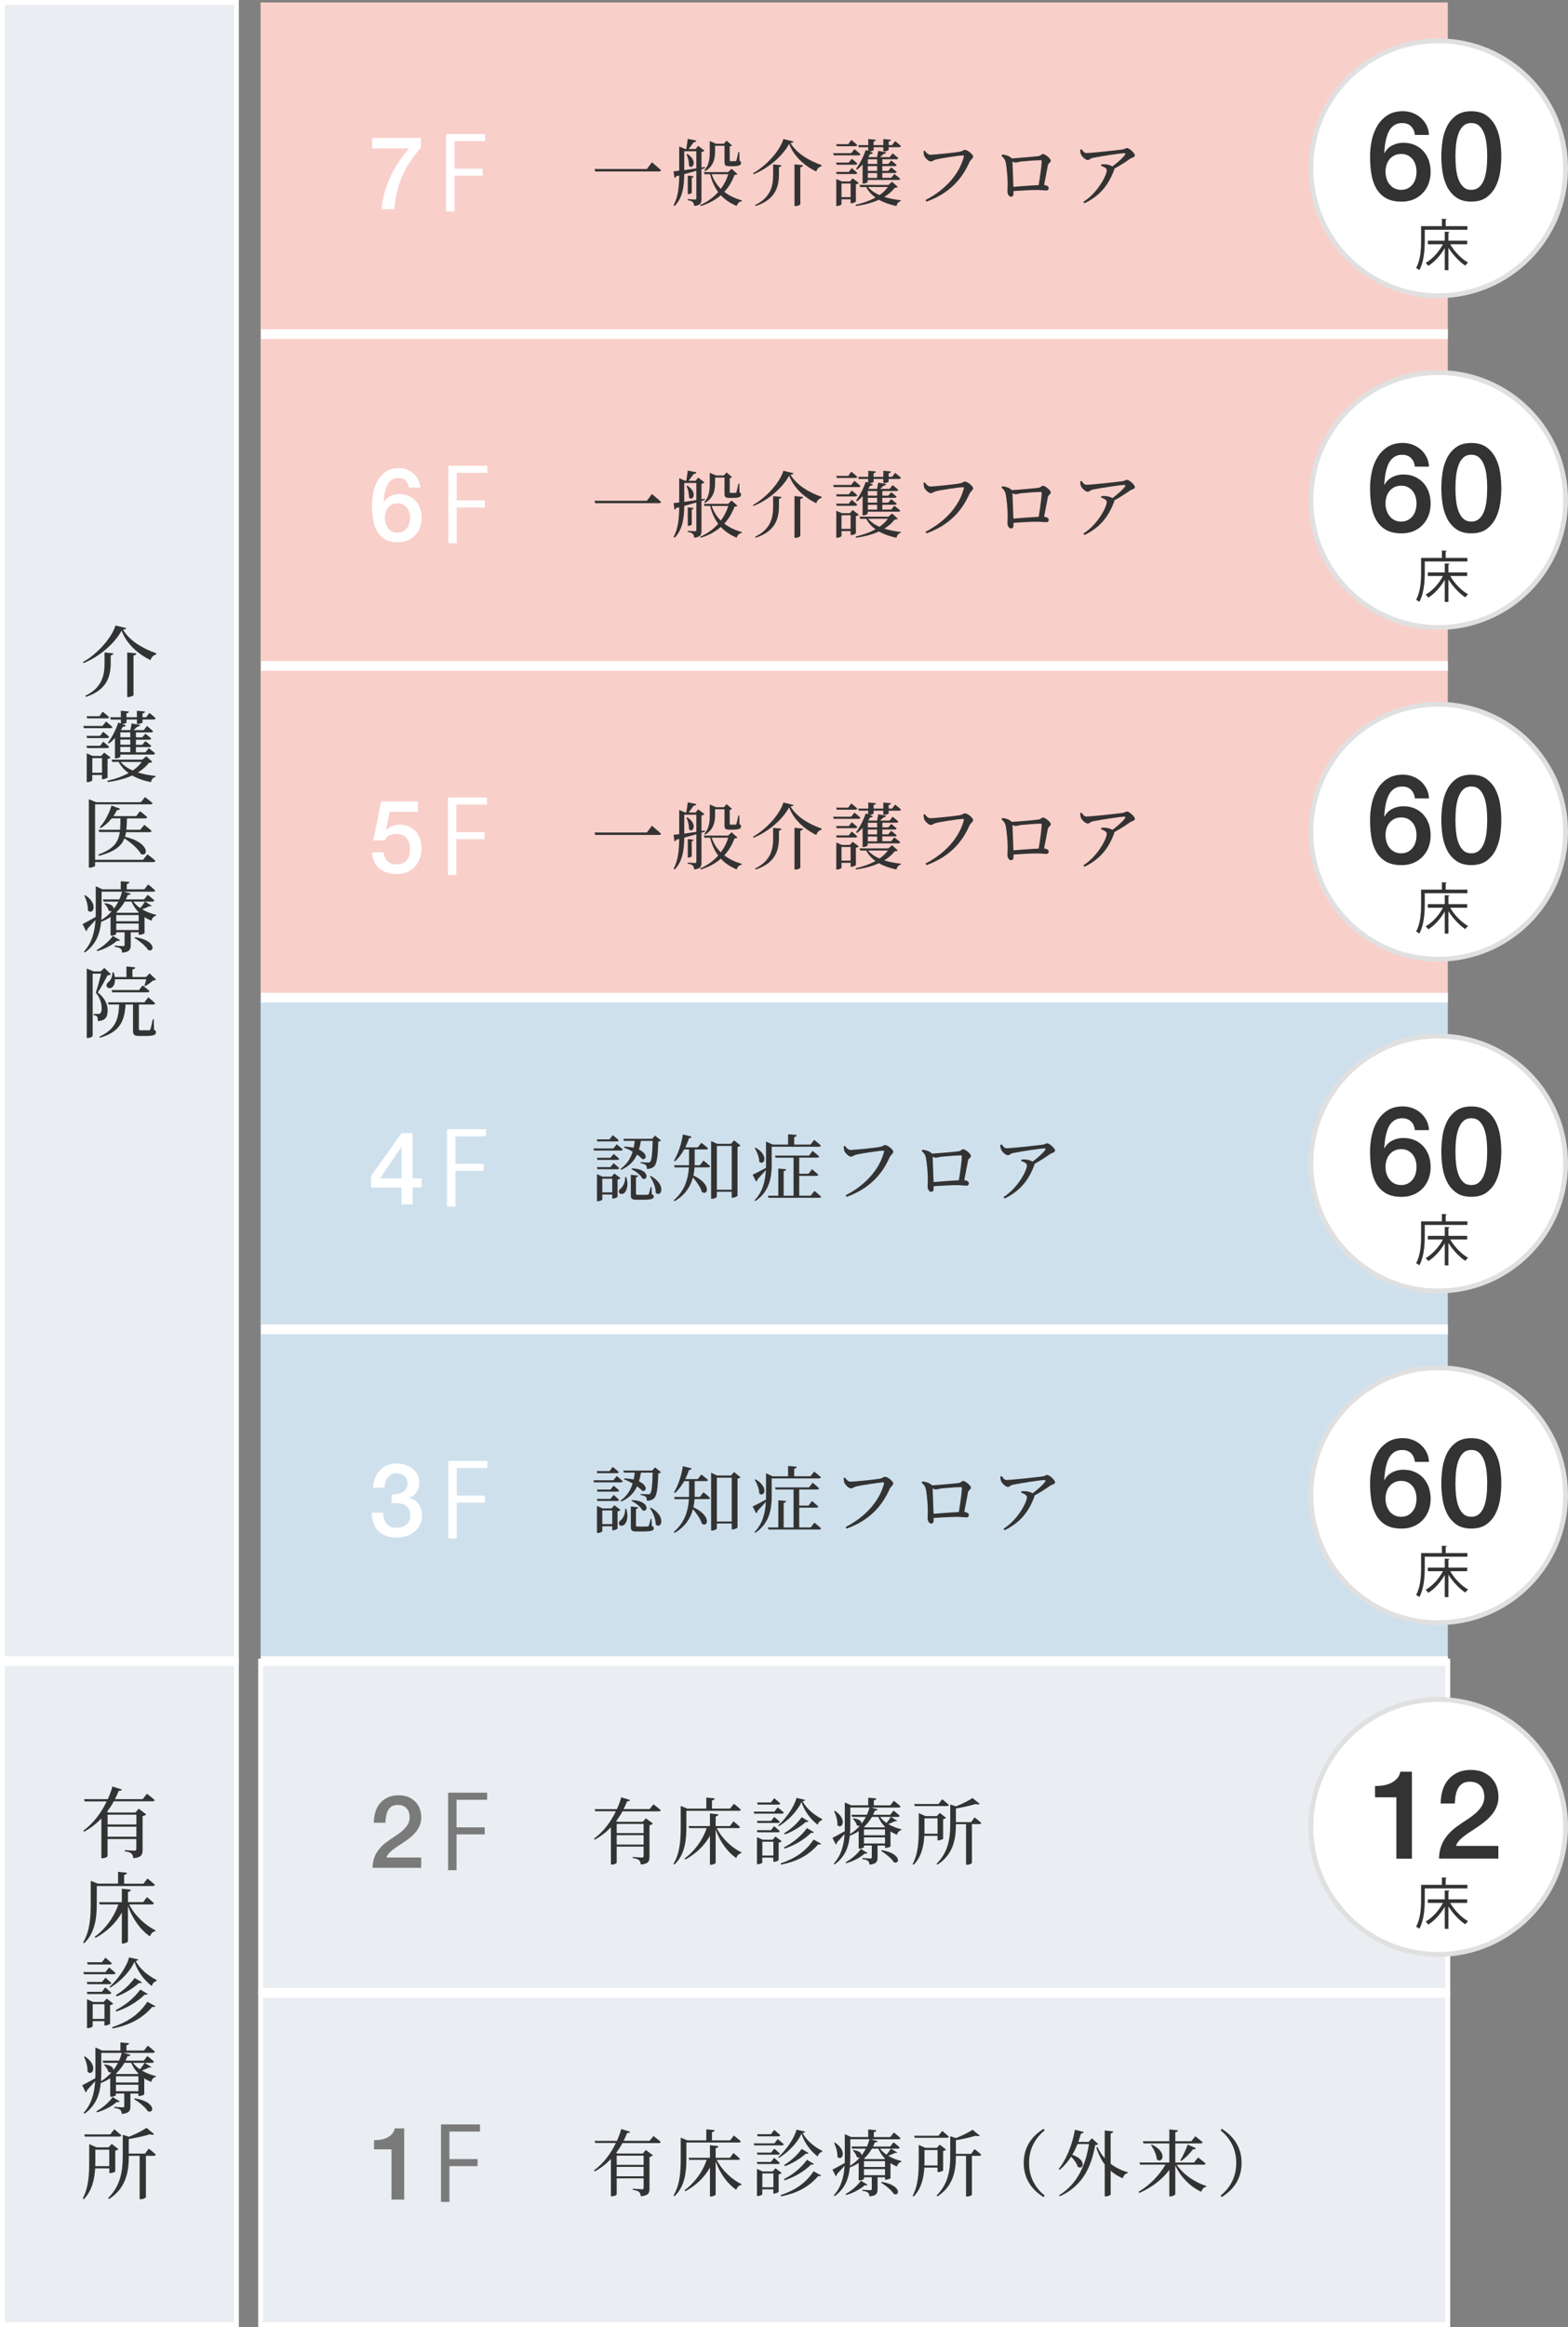 <?xml version="1.0" encoding="utf-8"?>
<!-- Generator: Adobe Illustrator 26.2.1, SVG Export Plug-In . SVG Version: 6.00 Build 0)  -->
<svg version="1.1" id="レイヤー_1" xmlns="http://www.w3.org/2000/svg" xmlns:xlink="http://www.w3.org/1999/xlink" x="0px"
	 y="0px" viewBox="0 0 324.05 480.5" style="enable-background:new 0 0 324.05 480.5;" xml:space="preserve">
<rect x="0" y="0" width="324.05" height="480.5" fill="#808080" stroke="none"/>
<style type="text/css">
	.st0{fill:#F9CFCA;}
	.st1{fill:#FFFFFF;}
	.st2{fill:#333333;}
	.st3{fill:#FFFFFF;stroke:#E0E0E0;stroke-miterlimit:10;}
	.st4{fill:#CFE0ED;}
	.st5{fill:#EAEDF1;stroke:#FFFFFF;stroke-miterlimit:10;}
	.st6{fill:#7A7A7A;}
	.st7{fill:none;stroke:#FFFFFF;stroke-width:2;stroke-miterlimit:10;}
</style>
<rect x="53.86" y="0.5" class="st0" width="245.35" height="68.5"/>
<g>
	<g>
		<g>
			<g>
				<path class="st1" d="M76.92,28.49h10.06v2c-0.77,0.87-1.47,1.77-2.1,2.7c-0.63,0.93-1.18,1.92-1.65,2.96
					c-0.47,1.04-0.85,2.15-1.14,3.31s-0.49,2.41-0.59,3.74h-2.62c0.08-1.16,0.28-2.31,0.6-3.44c0.31-1.13,0.72-2.23,1.22-3.3
					c0.5-1.06,1.07-2.09,1.73-3.07c0.66-0.98,1.37-1.9,2.12-2.75h-7.62V28.49z"/>
				<path class="st1" d="M92.18,43.67v-16h8.06v1.47h-6.32v5.69h5.82v1.45h-5.82v7.39H92.18z"/>
			</g>
		</g>
	</g>
</g>
<g>
	<g>
		<g>
			<g>
				<path class="st2" d="M133.69,34.9l1.04-1.39c0,0,1.17,0.97,1.89,1.65c-0.04,0.18-0.22,0.24-0.46,0.24h-13.15l-0.15-0.5H133.69z"
					/>
				<path class="st2" d="M144.98,41.02c0,0.87-0.17,1.38-1.52,1.51c-0.04-0.33-0.1-0.63-0.28-0.79c-0.2-0.19-0.5-0.31-1.05-0.4
					v-0.23c0,0,1.22,0.09,1.48,0.09c0.23,0,0.3-0.09,0.3-0.3v-5.64c-0.75,0.22-1.59,0.46-2.5,0.7c-0.03,2.23-0.23,4.79-1.98,6.58
					l-0.23-0.17c0.98-1.74,1.14-3.94,1.17-6.13l-0.6,0.15c-0.07,0.18-0.24,0.31-0.38,0.35l-0.19-1.37c0.29-0.01,0.68-0.06,1.17-0.12
					v-5l1.23,0.52h0.23c0.09-0.61,0.24-1.48,0.31-2.1l1.77,0.36c-0.04,0.23-0.24,0.33-0.57,0.35c-0.27,0.4-0.69,0.96-1.02,1.39h1.44
					l0.52-0.66l1.3,0.99c-0.1,0.12-0.33,0.24-0.61,0.3v3.19l0.71-0.1l0.04,0.22l-0.75,0.23V41.02z M141.41,35.13
					c0.75-0.1,1.6-0.23,2.5-0.36v-3.54h-2.5V35.13z M142.06,31.78c2.34,1.56,0.94,3.36,0.34,2.44c-0.01-0.58-0.13-1.62-0.54-2.34
					L142.06,31.78z M142.97,39.78c0,0.1-0.36,0.3-0.66,0.3h-0.17v-3.82l1.2,0.14c-0.02,0.15-0.12,0.27-0.38,0.31V39.78z
					 M152.41,35.94c-0.12,0.12-0.27,0.17-0.62,0.19c-0.48,1.29-1.15,2.48-2.1,3.48c1.02,0.81,2.26,1.38,3.64,1.77l-0.04,0.17
					c-0.5,0.07-0.87,0.42-1.05,0.98c-1.31-0.56-2.4-1.28-3.27-2.22c-1.08,0.94-2.43,1.71-4.14,2.23l-0.12-0.21
					c1.52-0.67,2.76-1.59,3.72-2.67c-0.75-1-1.32-2.22-1.68-3.69h-1.16l-0.13-0.43h5.01l0.73-0.69L152.41,35.94z M145.57,35.17
					c1.04-1.17,1.11-2.61,1.11-3.93v-2.11l1.31,0.55h1.6l0.57-0.63l1.14,0.99c-0.09,0.07-0.24,0.15-0.49,0.19v2.86
					c0,0.17,0.03,0.19,0.25,0.19h0.48c0.21,0,0.38,0,0.45-0.01c0.09,0,0.15-0.02,0.19-0.15c0.09-0.2,0.25-0.98,0.42-1.74h0.19
					l0.04,1.8c0.29,0.12,0.32,0.26,0.32,0.47c0,0.44-0.39,0.67-1.7,0.67h-0.73c-0.87,0-0.99-0.25-0.99-0.96v-3.25h-1.95v1.11
					c0,1.27-0.18,3.03-2.07,4.14L145.57,35.17z M147.07,35.97c0.42,1.2,1.06,2.21,1.9,3.03c0.69-0.92,1.2-1.94,1.54-3.03H147.07z"/>
				<path class="st2" d="M155.74,35.98l-0.12-0.21c2.76-1.52,5.58-4.68,6.28-7.06l2.1,0.51c-0.05,0.18-0.24,0.25-0.63,0.3
					c1.26,2.15,3.79,3.65,6.44,4.58l-0.02,0.22c-0.58,0.14-0.97,0.62-1.09,1.1c-2.55-1.25-4.65-3.19-5.61-5.7
					C161.75,32.17,158.89,34.71,155.74,35.98z M161.48,34.11c-0.03,0.2-0.14,0.36-0.5,0.41v1.63c-0.04,2.35-0.66,5.04-4.8,6.39
					l-0.12-0.21c3.23-1.54,3.72-3.99,3.72-6.19v-2.19L161.48,34.11z M165.95,34.11c-0.03,0.21-0.15,0.36-0.55,0.42v7.63
					c0,0.14-0.53,0.39-0.97,0.39h-0.24v-8.62L165.95,34.11z"/>
				<path class="st2" d="M176.59,30.79c0,0,0.75,0.62,1.23,1.05c-0.04,0.17-0.18,0.24-0.39,0.24h-5.13l-0.12-0.44h3.72L176.59,30.79
					z M176.03,32.79c0,0,0.72,0.56,1.14,0.98c-0.04,0.17-0.18,0.24-0.38,0.24h-3.88l-0.12-0.44h2.62L176.03,32.79z M172.91,35.94
					l-0.12-0.44h2.62l0.61-0.79c0,0,0.72,0.57,1.14,0.99c-0.04,0.17-0.18,0.24-0.38,0.24H172.91z M172.93,30.19l-0.12-0.42h2.49
					l0.64-0.87c0,0,0.77,0.61,1.23,1.06c-0.04,0.15-0.2,0.23-0.39,0.23H172.93z M176.89,41.61c-0.01,0.1-0.55,0.36-0.92,0.36h-0.18
					v-0.81h-1.88v1.02c0,0.1-0.46,0.36-0.93,0.36h-0.15v-5.58l1.16,0.51h1.65l0.58-0.65l1.26,0.96c-0.09,0.12-0.31,0.23-0.6,0.29
					V41.61z M175.79,40.71v-2.82h-1.88v2.82H175.79z M185.54,38.59c-0.12,0.14-0.29,0.18-0.64,0.2c-0.57,0.73-1.29,1.35-2.15,1.87
					c1.05,0.33,2.21,0.56,3.42,0.68v0.18c-0.46,0.1-0.78,0.48-0.9,1.02c-1.38-0.28-2.59-0.71-3.63-1.29
					c-1.35,0.62-2.94,1.04-4.72,1.28l-0.11-0.24c1.53-0.35,2.94-0.84,4.12-1.5c-0.79-0.57-1.44-1.27-1.92-2.16h-1.23l-0.14-0.44
					h5.96l0.76-0.66L185.54,38.59z M177.37,29.97h2.07v-1.26l1.58,0.15c-0.03,0.18-0.17,0.31-0.48,0.36v0.75h2.01v-1.26l1.58,0.15
					c-0.03,0.18-0.15,0.31-0.48,0.36v0.75h0.71l0.63-0.83c0,0,0.76,0.58,1.2,1.02c-0.04,0.17-0.19,0.24-0.38,0.24h-2.16v0.55
					c0,0.1-0.5,0.31-0.89,0.31h-0.21V30.4h-2.01v0.58c0,0.1-0.43,0.27-0.81,0.3l0.67,0.27c-0.08,0.15-0.25,0.29-0.57,0.24
					c-0.12,0.21-0.24,0.42-0.38,0.63l0.09,0.03h1.72c0.09-0.4,0.18-0.94,0.25-1.3l1.63,0.31c-0.06,0.19-0.25,0.31-0.54,0.33
					c-0.19,0.19-0.46,0.43-0.73,0.66h1.98l0.63-0.79c0,0,0.72,0.57,1.17,0.99c-0.03,0.16-0.18,0.24-0.39,0.24h-2.91v0.96h1.23
					l0.6-0.71c0,0,0.67,0.51,1.12,0.92c-0.04,0.17-0.18,0.24-0.39,0.24h-2.57v0.99h1.23l0.6-0.72c0,0,0.69,0.51,1.14,0.91
					c-0.04,0.17-0.18,0.24-0.39,0.24h-2.58v1h1.84l0.65-0.79c0,0,0.75,0.56,1.21,0.99c-0.04,0.17-0.18,0.24-0.38,0.24h-6.34v0.38
					c0,0.09-0.34,0.36-0.88,0.36h-0.17v-3.94c-0.38,0.4-0.75,0.77-1.14,1.06l-0.21-0.17c0.71-0.92,1.5-2.4,2-3.88l0.5,0.19V30.4
					h-1.95L177.37,29.97z M179.35,32.89v0.96h1.92v-0.96H179.35z M181.27,34.3h-1.92v0.99h1.92V34.3z M181.27,35.73h-1.92v1h1.92
					V35.73z M179.41,38.62c0.58,0.7,1.4,1.24,2.34,1.66c0.71-0.48,1.29-1.03,1.74-1.66H179.41z"/>
				<path class="st2" d="M192.29,31.95c0.94,0,5.44-0.48,6.18-0.65c0.45-0.09,0.64-0.36,0.94-0.36c0.53,0,1.7,0.93,1.7,1.39
					c0,0.38-0.53,0.65-0.75,1.12c-1.63,3.72-4.33,6.54-8.89,8.19l-0.21-0.33c4.25-2.16,7.06-5.52,7.93-8.97
					c0.06-0.19-0.03-0.24-0.17-0.24c-0.76,0-4.74,0.61-5.59,0.84c-0.39,0.09-0.74,0.4-1.05,0.4c-0.51,0-1.25-0.79-1.4-1.23
					c-0.07-0.25-0.1-0.49-0.13-0.9l0.27-0.1C191.41,31.5,191.75,31.95,192.29,31.95z"/>
				<path class="st2" d="M207.16,31.9c0.72,0.1,1.3,0.24,1.89,0.75c0.03,0.01,0.04,0.04,0.06,0.06c1.5-0.09,4.88-0.39,5.47-0.48
					c0.56-0.06,0.65-0.43,0.98-0.43c0.42,0,1.6,0.94,1.6,1.39c0,0.36-0.5,0.5-0.6,0.93c-0.15,0.72-0.46,2.53-0.78,4.08
					c0.53,0.05,0.95,0.29,0.95,0.62c0,0.3-0.15,0.51-0.51,0.51c-0.39,0-1.17-0.1-1.91-0.1c-1.17,0-3.12,0.1-4.86,0.23
					c0,0.15,0,0.31,0,0.51c0,0.39-0.14,0.65-0.53,0.65c-0.36,0-0.72-0.48-0.72-1.12c0-0.33,0.06-1.14,0.04-1.75
					c0-1.05-0.2-3.38-0.42-4.31c-0.14-0.54-0.38-0.85-0.86-1.27L207.16,31.9z M214.66,38.22c0.29-1.71,0.62-4.17,0.62-4.96
					c0-0.12-0.04-0.18-0.2-0.18c-0.9,0-3.18,0.18-4,0.27c-0.48,0.06-0.93,0.21-1.21,0.21c-0.17,0-0.4-0.09-0.63-0.21
					c0.04,1.02,0.15,3.75,0.2,5.23C210.95,38.46,213.23,38.28,214.66,38.22z"/>
				<path class="st2" d="M223.54,30.82c0.33,0.45,0.52,0.78,0.97,0.78c1.08,0,6.64-0.61,7.56-0.75c0.39-0.06,0.55-0.28,0.84-0.28
					c0.45,0,1.63,1.03,1.63,1.51c0,0.41-0.66,0.47-1,0.71c-0.64,0.46-1.93,1.32-3.25,2.04c0,0.07,0,0.17-0.04,0.27
					c-1.15,3.06-2.85,5.28-6.12,6.88l-0.24-0.3c2.96-1.86,4.84-5.5,4.84-6.51c0-0.46-0.55-0.7-1.2-0.94l0.08-0.29
					c0.41-0.03,0.67-0.04,0.97,0c0.56,0.06,1.02,0.24,1.32,0.42c1.08-0.79,2.16-1.78,2.58-2.38c0.18-0.28,0.1-0.34-0.2-0.34
					c-0.71,0-4.81,0.63-6.45,0.96c-0.58,0.13-0.65,0.45-1.04,0.45c-0.42,0-1.17-0.66-1.38-1.15c-0.13-0.29-0.17-0.63-0.18-0.99
					L223.54,30.82z"/>
			</g>
		</g>
	</g>
</g>
<g>
	<circle class="st3" cx="297.23" cy="34.75" r="26.32"/>
	<g>
		<g>
			<g>
				<g>
					<path class="st2" d="M292.4,27.87c-0.07-0.74-0.33-1.33-0.78-1.78c-0.45-0.45-1.06-0.68-1.83-0.68c-0.53,0-0.99,0.1-1.37,0.29
						c-0.38,0.2-0.71,0.46-0.97,0.78c-0.26,0.33-0.48,0.7-0.64,1.12c-0.16,0.42-0.29,0.86-0.4,1.32c-0.1,0.46-0.18,0.92-0.22,1.37
						s-0.08,0.88-0.12,1.27l0.05,0.05c0.39-0.72,0.94-1.25,1.63-1.6c0.69-0.35,1.44-0.53,2.25-0.53c0.89,0,1.68,0.15,2.38,0.46
						c0.7,0.31,1.3,0.73,1.78,1.27c0.49,0.54,0.86,1.18,1.12,1.91c0.26,0.74,0.38,1.53,0.38,2.39c0,0.87-0.14,1.68-0.42,2.42
						s-0.69,1.39-1.22,1.95s-1.16,0.99-1.9,1.3c-0.74,0.31-1.55,0.46-2.44,0.46c-1.32,0-2.4-0.24-3.25-0.73s-1.51-1.15-2-2
						s-0.83-1.84-1.01-2.98c-0.19-1.14-0.28-2.36-0.28-3.68c0-1.08,0.12-2.16,0.35-3.26c0.23-1.09,0.61-2.09,1.14-2.99
						c0.53-0.9,1.23-1.63,2.09-2.19c0.86-0.56,1.93-0.85,3.19-0.85c0.72,0,1.39,0.12,2.03,0.36c0.63,0.24,1.19,0.57,1.68,1
						c0.49,0.43,0.88,0.94,1.19,1.54c0.31,0.6,0.48,1.27,0.51,2H292.4z M289.58,39.2c0.53,0,0.99-0.11,1.39-0.32
						c0.39-0.21,0.72-0.49,0.99-0.83c0.26-0.34,0.46-0.74,0.59-1.19s0.19-0.92,0.19-1.4c0-0.48-0.06-0.94-0.19-1.38
						c-0.13-0.44-0.33-0.83-0.59-1.17c-0.27-0.33-0.59-0.6-0.99-0.81c-0.39-0.21-0.86-0.31-1.39-0.31s-1,0.1-1.4,0.3
						c-0.4,0.2-0.74,0.46-1.01,0.79c-0.27,0.33-0.48,0.72-0.62,1.17s-0.21,0.92-0.21,1.41c0,0.5,0.07,0.97,0.21,1.41
						c0.14,0.45,0.34,0.84,0.62,1.19c0.27,0.35,0.61,0.63,1.01,0.83C288.58,39.1,289.05,39.2,289.58,39.2z"/>
					<path class="st2" d="M304.07,22.97c1.28,0,2.33,0.29,3.14,0.88c0.81,0.59,1.44,1.34,1.9,2.26s0.76,1.92,0.92,3.01
						c0.16,1.09,0.24,2.15,0.24,3.18c0,1.03-0.08,2.09-0.24,3.18c-0.16,1.09-0.47,2.1-0.92,3.01s-1.09,1.67-1.9,2.26
						c-0.81,0.59-1.86,0.88-3.14,0.88s-2.33-0.29-3.14-0.88c-0.81-0.59-1.45-1.34-1.9-2.26s-0.76-1.92-0.92-3.01
						c-0.16-1.09-0.24-2.16-0.24-3.18c0-1.03,0.08-2.09,0.24-3.18c0.16-1.09,0.47-2.1,0.92-3.01s1.09-1.67,1.9-2.26
						C301.74,23.26,302.79,22.97,304.07,22.97z M304.07,39.2c0.63,0,1.16-0.18,1.59-0.55c0.43-0.37,0.76-0.86,1.01-1.49
						c0.25-0.62,0.42-1.35,0.53-2.19c0.1-0.84,0.15-1.73,0.15-2.67s-0.05-1.83-0.15-2.66c-0.1-0.83-0.28-1.56-0.53-2.19
						s-0.59-1.13-1.01-1.5c-0.43-0.37-0.96-0.55-1.59-0.55c-0.65,0-1.18,0.18-1.6,0.55c-0.42,0.37-0.75,0.87-1,1.5
						s-0.42,1.36-0.53,2.19c-0.1,0.83-0.15,1.71-0.15,2.66s0.05,1.83,0.15,2.67c0.1,0.84,0.28,1.57,0.53,2.19
						c0.25,0.62,0.58,1.12,1,1.49C302.89,39.02,303.42,39.2,304.07,39.2z"/>
				</g>
			</g>
		</g>
	</g>
	<g>
		<path class="st2" d="M303.26,47.44h-8.81v2.28c0,1.76-0.15,4.32-1.13,6.06c-0.14-0.14-0.48-0.35-0.66-0.45
			c0.93-1.65,1.03-3.97,1.03-5.62v-3.01h4.3v-1.53l1.01,0.07c-0.01,0.08-0.07,0.14-0.23,0.16v1.3h4.49V47.44z M303.22,50.44h-3.51
			c0.87,1.52,2.34,3.02,3.69,3.77c-0.19,0.15-0.44,0.43-0.58,0.64c-1.22-0.8-2.55-2.21-3.48-3.69v4.63h-0.76v-4.57
			c-0.88,1.53-2.14,2.91-3.4,3.68c-0.13-0.19-0.38-0.47-0.55-0.62c1.36-0.75,2.76-2.28,3.57-3.84h-3.12V49.7h3.5v-1.86l0.99,0.06
			c-0.01,0.08-0.07,0.14-0.23,0.16v1.64h3.88V50.44z"/>
	</g>
</g>
<rect x="53.86" y="69" class="st0" width="245.35" height="68.5"/>
<g>
	<g>
		<g>
			<g>
				<path class="st1" d="M84.48,100.71c-0.06-0.6-0.27-1.09-0.64-1.46s-0.87-0.56-1.5-0.56c-0.43,0-0.81,0.08-1.12,0.24
					c-0.31,0.16-0.58,0.37-0.8,0.64c-0.22,0.27-0.39,0.57-0.52,0.91c-0.13,0.34-0.24,0.7-0.33,1.08s-0.14,0.75-0.18,1.12
					c-0.04,0.37-0.07,0.72-0.09,1.04l0.04,0.04c0.32-0.59,0.77-1.03,1.33-1.31c0.57-0.29,1.18-0.43,1.84-0.43
					c0.73,0,1.38,0.13,1.95,0.38c0.57,0.25,1.06,0.6,1.46,1.04c0.4,0.44,0.7,0.96,0.91,1.56c0.21,0.6,0.31,1.25,0.31,1.95
					c0,0.71-0.12,1.38-0.35,1.98c-0.23,0.61-0.56,1.14-1,1.6c-0.43,0.46-0.95,0.81-1.55,1.06s-1.27,0.38-2,0.38
					c-1.08,0-1.96-0.2-2.66-0.6c-0.69-0.4-1.24-0.94-1.64-1.64c-0.4-0.69-0.68-1.5-0.83-2.44c-0.15-0.93-0.23-1.94-0.23-3.01
					c0-0.88,0.09-1.77,0.28-2.67c0.19-0.9,0.5-1.71,0.93-2.45c0.43-0.74,1-1.33,1.71-1.8c0.71-0.46,1.58-0.69,2.61-0.69
					c0.59,0,1.14,0.1,1.66,0.29c0.52,0.2,0.98,0.47,1.38,0.82s0.72,0.77,0.98,1.26c0.25,0.49,0.39,1.04,0.42,1.64H84.48z
					 M82.17,109.99c0.43,0,0.81-0.09,1.13-0.26c0.32-0.17,0.59-0.4,0.81-0.68c0.22-0.28,0.38-0.61,0.48-0.98
					c0.1-0.37,0.16-0.75,0.16-1.14c0-0.39-0.05-0.77-0.16-1.13c-0.1-0.36-0.27-0.68-0.48-0.96c-0.22-0.27-0.49-0.49-0.81-0.66
					c-0.32-0.17-0.7-0.25-1.13-0.25s-0.82,0.08-1.14,0.24s-0.61,0.38-0.83,0.65c-0.22,0.27-0.39,0.59-0.5,0.96s-0.17,0.75-0.17,1.15
					c0,0.41,0.06,0.79,0.17,1.16s0.28,0.69,0.5,0.98c0.22,0.29,0.5,0.51,0.83,0.68S81.73,109.99,82.17,109.99z"/>
				<path class="st1" d="M92.65,112.17v-16h8.06v1.47h-6.32v5.69h5.82v1.45h-5.82v7.39H92.65z"/>
			</g>
		</g>
	</g>
</g>
<g>
	<g>
		<g>
			<g>
				<path class="st2" d="M133.69,103.4l1.04-1.39c0,0,1.17,0.97,1.89,1.65c-0.04,0.18-0.22,0.24-0.46,0.24h-13.15l-0.15-0.5H133.69z
					"/>
				<path class="st2" d="M144.98,109.52c0,0.87-0.17,1.38-1.52,1.51c-0.04-0.33-0.1-0.63-0.28-0.79c-0.2-0.19-0.5-0.31-1.05-0.4
					v-0.23c0,0,1.22,0.09,1.48,0.09c0.23,0,0.3-0.09,0.3-0.3v-5.64c-0.75,0.22-1.59,0.46-2.5,0.7c-0.03,2.23-0.23,4.79-1.98,6.58
					l-0.23-0.17c0.98-1.74,1.14-3.94,1.17-6.13l-0.6,0.15c-0.07,0.18-0.24,0.31-0.38,0.35l-0.19-1.37c0.29-0.01,0.68-0.06,1.17-0.12
					v-5l1.23,0.52h0.23c0.09-0.61,0.24-1.48,0.31-2.1l1.77,0.36c-0.04,0.23-0.24,0.33-0.57,0.35c-0.27,0.4-0.69,0.96-1.02,1.39h1.44
					l0.52-0.66l1.3,0.99c-0.1,0.12-0.33,0.24-0.61,0.3v3.19l0.71-0.1l0.04,0.22l-0.75,0.23V109.52z M141.41,103.63
					c0.75-0.1,1.6-0.23,2.5-0.36v-3.54h-2.5V103.63z M142.06,100.28c2.34,1.56,0.94,3.36,0.34,2.44c-0.01-0.58-0.13-1.62-0.54-2.34
					L142.06,100.28z M142.97,108.28c0,0.1-0.36,0.3-0.66,0.3h-0.17v-3.82l1.2,0.14c-0.02,0.15-0.12,0.27-0.38,0.31V108.28z
					 M152.41,104.44c-0.12,0.12-0.27,0.17-0.62,0.19c-0.48,1.29-1.15,2.48-2.1,3.48c1.02,0.81,2.26,1.38,3.64,1.77l-0.04,0.17
					c-0.5,0.07-0.87,0.42-1.05,0.98c-1.31-0.56-2.4-1.28-3.27-2.22c-1.08,0.94-2.43,1.71-4.14,2.23l-0.12-0.21
					c1.52-0.67,2.76-1.59,3.72-2.67c-0.75-1-1.32-2.22-1.68-3.69h-1.16l-0.13-0.43h5.01l0.73-0.69L152.41,104.44z M145.57,103.67
					c1.04-1.17,1.11-2.61,1.11-3.93v-2.11l1.31,0.55h1.6l0.57-0.63l1.14,0.99c-0.09,0.07-0.24,0.15-0.49,0.19v2.86
					c0,0.17,0.03,0.19,0.25,0.19h0.48c0.21,0,0.38,0,0.45-0.01c0.09,0,0.15-0.02,0.19-0.15c0.09-0.2,0.25-0.98,0.42-1.74h0.19
					l0.04,1.8c0.29,0.12,0.32,0.26,0.32,0.47c0,0.44-0.39,0.67-1.7,0.67h-0.73c-0.87,0-0.99-0.25-0.99-0.96v-3.25h-1.95v1.11
					c0,1.27-0.18,3.03-2.07,4.14L145.57,103.67z M147.07,104.47c0.42,1.2,1.06,2.21,1.9,3.03c0.69-0.92,1.2-1.94,1.54-3.03H147.07z"
					/>
				<path class="st2" d="M155.74,104.48l-0.12-0.21c2.76-1.52,5.58-4.68,6.28-7.06l2.1,0.51c-0.05,0.18-0.24,0.25-0.63,0.3
					c1.26,2.15,3.79,3.65,6.44,4.58l-0.02,0.22c-0.58,0.14-0.97,0.62-1.09,1.1c-2.55-1.25-4.65-3.19-5.61-5.7
					C161.75,100.67,158.89,103.21,155.74,104.48z M161.48,102.61c-0.03,0.2-0.14,0.36-0.5,0.41v1.63c-0.04,2.35-0.66,5.04-4.8,6.39
					l-0.12-0.21c3.23-1.54,3.72-3.99,3.72-6.19v-2.19L161.48,102.61z M165.95,102.61c-0.03,0.21-0.15,0.36-0.55,0.42v7.63
					c0,0.14-0.53,0.39-0.97,0.39h-0.24v-8.62L165.95,102.61z"/>
				<path class="st2" d="M176.59,99.29c0,0,0.75,0.62,1.23,1.05c-0.04,0.17-0.18,0.24-0.39,0.24h-5.13l-0.12-0.44h3.72L176.59,99.29
					z M176.03,101.29c0,0,0.72,0.56,1.14,0.98c-0.04,0.17-0.18,0.24-0.38,0.24h-3.88l-0.12-0.44h2.62L176.03,101.29z M172.91,104.44
					l-0.12-0.44h2.62l0.61-0.79c0,0,0.72,0.57,1.14,0.99c-0.04,0.17-0.18,0.24-0.38,0.24H172.91z M172.93,98.69l-0.12-0.42h2.49
					l0.64-0.87c0,0,0.77,0.61,1.23,1.06c-0.04,0.15-0.2,0.23-0.39,0.23H172.93z M176.89,110.11c-0.01,0.1-0.55,0.36-0.92,0.36h-0.18
					v-0.81h-1.88v1.02c0,0.1-0.46,0.36-0.93,0.36h-0.15v-5.58l1.16,0.51h1.65l0.58-0.65l1.26,0.96c-0.09,0.12-0.31,0.23-0.6,0.29
					V110.11z M175.79,109.21v-2.82h-1.88v2.82H175.79z M185.54,107.09c-0.12,0.14-0.29,0.18-0.64,0.2
					c-0.57,0.73-1.29,1.35-2.15,1.87c1.05,0.33,2.21,0.56,3.42,0.68v0.18c-0.46,0.1-0.78,0.48-0.9,1.02
					c-1.38-0.28-2.59-0.71-3.63-1.29c-1.35,0.62-2.94,1.04-4.72,1.28l-0.11-0.24c1.53-0.35,2.94-0.84,4.12-1.5
					c-0.79-0.57-1.44-1.27-1.92-2.16h-1.23l-0.14-0.44h5.96l0.76-0.66L185.54,107.09z M177.37,98.47h2.07v-1.26l1.58,0.15
					c-0.03,0.18-0.17,0.31-0.48,0.36v0.75h2.01v-1.26l1.58,0.15c-0.03,0.18-0.15,0.31-0.48,0.36v0.75h0.71l0.63-0.83
					c0,0,0.76,0.58,1.2,1.02c-0.04,0.17-0.19,0.24-0.38,0.24h-2.16v0.55c0,0.1-0.5,0.31-0.89,0.31h-0.21V98.9h-2.01v0.58
					c0,0.1-0.43,0.27-0.81,0.3l0.67,0.27c-0.08,0.15-0.25,0.29-0.57,0.24c-0.12,0.21-0.24,0.42-0.38,0.63l0.09,0.03h1.72
					c0.09-0.4,0.18-0.94,0.25-1.3l1.63,0.31c-0.06,0.19-0.25,0.31-0.54,0.33c-0.19,0.19-0.46,0.43-0.73,0.66h1.98l0.63-0.79
					c0,0,0.72,0.57,1.17,0.99c-0.03,0.16-0.18,0.24-0.39,0.24h-2.91v0.96h1.23l0.6-0.71c0,0,0.67,0.51,1.12,0.92
					c-0.04,0.17-0.18,0.24-0.39,0.24h-2.57v0.99h1.23l0.6-0.72c0,0,0.69,0.51,1.14,0.91c-0.04,0.17-0.18,0.24-0.39,0.24h-2.58v1
					h1.84l0.65-0.79c0,0,0.75,0.56,1.21,0.99c-0.04,0.17-0.18,0.24-0.38,0.24h-6.34v0.38c0,0.09-0.34,0.36-0.88,0.36h-0.17v-3.94
					c-0.38,0.4-0.75,0.77-1.14,1.06l-0.21-0.17c0.71-0.92,1.5-2.4,2-3.88l0.5,0.19V98.9h-1.95L177.37,98.47z M179.35,101.39v0.96
					h1.92v-0.96H179.35z M181.27,102.8h-1.92v0.99h1.92V102.8z M181.27,104.23h-1.92v1h1.92V104.23z M179.41,107.12
					c0.58,0.7,1.4,1.24,2.34,1.66c0.71-0.48,1.29-1.03,1.74-1.66H179.41z"/>
				<path class="st2" d="M192.29,100.45c0.94,0,5.44-0.48,6.18-0.65c0.45-0.09,0.64-0.36,0.94-0.36c0.53,0,1.7,0.93,1.7,1.39
					c0,0.38-0.53,0.65-0.75,1.12c-1.63,3.72-4.33,6.54-8.89,8.19l-0.21-0.33c4.25-2.16,7.06-5.52,7.93-8.97
					c0.06-0.19-0.03-0.24-0.17-0.24c-0.76,0-4.74,0.61-5.59,0.84c-0.39,0.09-0.74,0.4-1.05,0.4c-0.51,0-1.25-0.79-1.4-1.23
					c-0.07-0.25-0.1-0.49-0.13-0.9l0.27-0.1C191.41,100,191.75,100.45,192.29,100.45z"/>
				<path class="st2" d="M207.16,100.4c0.72,0.1,1.3,0.24,1.89,0.75c0.03,0.01,0.04,0.04,0.06,0.06c1.5-0.09,4.88-0.39,5.47-0.48
					c0.56-0.06,0.65-0.43,0.98-0.43c0.42,0,1.6,0.94,1.6,1.39c0,0.36-0.5,0.5-0.6,0.93c-0.15,0.72-0.46,2.53-0.78,4.08
					c0.53,0.05,0.95,0.29,0.95,0.62c0,0.3-0.15,0.51-0.51,0.51c-0.39,0-1.17-0.1-1.91-0.1c-1.17,0-3.12,0.1-4.86,0.23
					c0,0.15,0,0.31,0,0.51c0,0.39-0.14,0.65-0.53,0.65c-0.36,0-0.72-0.48-0.72-1.12c0-0.33,0.06-1.14,0.04-1.75
					c0-1.05-0.2-3.38-0.42-4.31c-0.14-0.54-0.38-0.85-0.86-1.27L207.16,100.4z M214.66,106.72c0.29-1.71,0.62-4.17,0.62-4.96
					c0-0.12-0.04-0.18-0.2-0.18c-0.9,0-3.18,0.18-4,0.27c-0.48,0.06-0.93,0.21-1.21,0.21c-0.17,0-0.4-0.09-0.63-0.21
					c0.04,1.02,0.15,3.75,0.2,5.23C210.95,106.96,213.23,106.78,214.66,106.72z"/>
				<path class="st2" d="M223.54,99.32c0.33,0.45,0.52,0.78,0.97,0.78c1.08,0,6.64-0.61,7.56-0.75c0.39-0.06,0.55-0.28,0.84-0.28
					c0.45,0,1.63,1.03,1.63,1.51c0,0.41-0.66,0.47-1,0.71c-0.64,0.46-1.93,1.32-3.25,2.04c0,0.07,0,0.17-0.04,0.27
					c-1.15,3.06-2.85,5.28-6.12,6.88l-0.24-0.3c2.96-1.86,4.84-5.5,4.84-6.51c0-0.46-0.55-0.7-1.2-0.94l0.08-0.29
					c0.41-0.03,0.67-0.04,0.97,0c0.56,0.06,1.02,0.24,1.32,0.42c1.08-0.79,2.16-1.78,2.58-2.38c0.18-0.28,0.1-0.34-0.2-0.34
					c-0.71,0-4.81,0.63-6.45,0.96c-0.58,0.13-0.65,0.45-1.04,0.45c-0.42,0-1.17-0.66-1.38-1.15c-0.13-0.29-0.17-0.63-0.18-0.99
					L223.54,99.32z"/>
			</g>
		</g>
	</g>
</g>
<g>
	<circle class="st3" cx="297.23" cy="103.25" r="26.32"/>
	<g>
		<g>
			<g>
				<g>
					<path class="st2" d="M292.4,96.37c-0.07-0.74-0.33-1.33-0.78-1.78c-0.45-0.45-1.06-0.68-1.83-0.68c-0.53,0-0.99,0.1-1.37,0.29
						c-0.38,0.2-0.71,0.46-0.97,0.78c-0.26,0.33-0.48,0.7-0.64,1.12c-0.16,0.42-0.29,0.86-0.4,1.32c-0.1,0.46-0.18,0.92-0.22,1.37
						s-0.08,0.88-0.12,1.27l0.05,0.05c0.39-0.72,0.94-1.25,1.63-1.6c0.69-0.35,1.44-0.53,2.25-0.53c0.89,0,1.68,0.15,2.38,0.46
						c0.7,0.31,1.3,0.73,1.78,1.27c0.49,0.54,0.86,1.18,1.12,1.91c0.26,0.74,0.38,1.53,0.38,2.39c0,0.87-0.14,1.68-0.42,2.42
						s-0.69,1.39-1.22,1.95s-1.16,0.99-1.9,1.3c-0.74,0.31-1.55,0.46-2.44,0.46c-1.32,0-2.4-0.24-3.25-0.73s-1.51-1.15-2-2
						s-0.83-1.84-1.01-2.98c-0.19-1.14-0.28-2.36-0.28-3.68c0-1.08,0.12-2.16,0.35-3.26c0.23-1.09,0.61-2.09,1.14-2.99
						c0.53-0.9,1.23-1.63,2.09-2.19c0.86-0.56,1.93-0.85,3.19-0.85c0.72,0,1.39,0.12,2.03,0.36c0.63,0.24,1.19,0.57,1.68,1
						c0.49,0.43,0.88,0.94,1.19,1.54c0.31,0.6,0.48,1.27,0.51,2H292.4z M289.58,107.7c0.53,0,0.99-0.11,1.39-0.32
						c0.39-0.21,0.72-0.49,0.99-0.83c0.26-0.34,0.46-0.74,0.59-1.19s0.19-0.92,0.19-1.4c0-0.48-0.06-0.94-0.19-1.38
						c-0.13-0.44-0.33-0.83-0.59-1.17c-0.27-0.33-0.59-0.6-0.99-0.81c-0.39-0.21-0.86-0.31-1.39-0.31s-1,0.1-1.4,0.3
						c-0.4,0.2-0.74,0.46-1.01,0.79c-0.27,0.33-0.48,0.72-0.62,1.17s-0.21,0.92-0.21,1.41c0,0.5,0.07,0.97,0.21,1.41
						c0.14,0.45,0.34,0.84,0.62,1.19c0.27,0.35,0.61,0.63,1.01,0.83C288.58,107.6,289.05,107.7,289.58,107.7z"/>
					<path class="st2" d="M304.07,91.47c1.28,0,2.33,0.29,3.14,0.88c0.81,0.59,1.44,1.34,1.9,2.26s0.76,1.92,0.92,3.01
						c0.16,1.09,0.24,2.15,0.24,3.18c0,1.03-0.08,2.09-0.24,3.18c-0.16,1.09-0.47,2.1-0.92,3.01s-1.09,1.67-1.9,2.26
						c-0.81,0.59-1.86,0.88-3.14,0.88s-2.33-0.29-3.14-0.88c-0.81-0.59-1.45-1.34-1.9-2.26s-0.76-1.92-0.92-3.01
						c-0.16-1.09-0.24-2.16-0.24-3.18c0-1.03,0.08-2.09,0.24-3.18c0.16-1.09,0.47-2.1,0.92-3.01s1.09-1.67,1.9-2.26
						C301.74,91.76,302.79,91.47,304.07,91.47z M304.07,107.7c0.63,0,1.16-0.18,1.59-0.55c0.43-0.37,0.76-0.86,1.01-1.49
						c0.25-0.62,0.42-1.35,0.53-2.19c0.1-0.84,0.15-1.73,0.15-2.67s-0.05-1.83-0.15-2.66c-0.1-0.83-0.28-1.56-0.53-2.19
						s-0.59-1.13-1.01-1.5c-0.43-0.37-0.96-0.55-1.59-0.55c-0.65,0-1.18,0.18-1.6,0.55c-0.42,0.37-0.75,0.87-1,1.5
						s-0.42,1.36-0.53,2.19c-0.1,0.83-0.15,1.71-0.15,2.66s0.05,1.83,0.15,2.67c0.1,0.84,0.28,1.57,0.53,2.19
						c0.25,0.62,0.58,1.12,1,1.49C302.89,107.52,303.42,107.7,304.07,107.7z"/>
				</g>
			</g>
		</g>
	</g>
	<g>
		<path class="st2" d="M303.26,115.94h-8.81v2.28c0,1.76-0.15,4.32-1.13,6.06c-0.14-0.14-0.48-0.35-0.66-0.45
			c0.93-1.65,1.03-3.97,1.03-5.62v-3.01h4.3v-1.53l1.01,0.07c-0.01,0.08-0.07,0.14-0.23,0.16v1.3h4.49V115.94z M303.22,118.94h-3.51
			c0.87,1.52,2.34,3.02,3.69,3.77c-0.19,0.15-0.44,0.43-0.58,0.64c-1.22-0.8-2.55-2.21-3.48-3.69v4.63h-0.76v-4.57
			c-0.88,1.53-2.14,2.91-3.4,3.68c-0.13-0.19-0.38-0.47-0.55-0.62c1.36-0.75,2.76-2.28,3.57-3.84h-3.12v-0.74h3.5v-1.86l0.99,0.06
			c-0.01,0.08-0.07,0.14-0.23,0.16v1.64h3.88V118.94z"/>
	</g>
</g>
<rect x="53.86" y="137.5" class="st0" width="245.35" height="68.5"/>
<g>
	<g>
		<g>
			<g>
				<path class="st1" d="M78.76,165.49h7.6v2.14h-5.82l-0.76,3.74l0.04,0.04c0.32-0.36,0.73-0.64,1.23-0.83s0.99-0.28,1.48-0.28
					c0.73,0,1.38,0.12,1.95,0.37c0.57,0.25,1.06,0.59,1.45,1.03c0.39,0.44,0.69,0.96,0.89,1.56c0.2,0.6,0.3,1.25,0.3,1.95
					c0,0.59-0.09,1.19-0.28,1.82c-0.19,0.62-0.49,1.19-0.9,1.7c-0.41,0.51-0.94,0.93-1.59,1.26c-0.64,0.33-1.41,0.49-2.31,0.49
					c-0.71,0-1.38-0.09-1.98-0.28c-0.61-0.19-1.14-0.47-1.61-0.85s-0.83-0.84-1.1-1.4s-0.42-1.2-0.45-1.94h2.39
					c0.07,0.8,0.34,1.41,0.82,1.84c0.48,0.43,1.11,0.64,1.89,0.64c0.5,0,0.93-0.08,1.28-0.25c0.35-0.17,0.63-0.4,0.85-0.69
					c0.22-0.29,0.37-0.64,0.46-1.03c0.09-0.39,0.14-0.81,0.14-1.26c0-0.41-0.06-0.79-0.17-1.17c-0.11-0.37-0.28-0.7-0.5-0.98
					c-0.22-0.28-0.51-0.5-0.87-0.67s-0.77-0.25-1.25-0.25c-0.5,0-0.98,0.09-1.42,0.28c-0.44,0.19-0.76,0.54-0.96,1.06h-2.39
					L78.76,165.49z"/>
				<path class="st1" d="M92.57,180.67v-16h8.06v1.47h-6.32v5.69h5.82v1.45h-5.82v7.39H92.57z"/>
			</g>
		</g>
	</g>
</g>
<g>
	<g>
		<g>
			<g>
				<path class="st2" d="M133.69,171.9l1.04-1.39c0,0,1.17,0.97,1.89,1.65c-0.04,0.18-0.22,0.24-0.46,0.24h-13.15l-0.15-0.5H133.69z
					"/>
				<path class="st2" d="M144.98,178.02c0,0.87-0.17,1.38-1.52,1.51c-0.04-0.33-0.1-0.63-0.28-0.79c-0.2-0.19-0.5-0.31-1.05-0.4
					v-0.23c0,0,1.22,0.09,1.48,0.09c0.23,0,0.3-0.09,0.3-0.3v-5.64c-0.75,0.22-1.59,0.46-2.5,0.7c-0.03,2.23-0.23,4.79-1.98,6.58
					l-0.23-0.17c0.98-1.74,1.14-3.94,1.17-6.13l-0.6,0.15c-0.07,0.18-0.24,0.31-0.38,0.35l-0.19-1.37c0.29-0.01,0.68-0.06,1.17-0.12
					v-5l1.23,0.52h0.23c0.09-0.61,0.24-1.48,0.31-2.1l1.77,0.36c-0.04,0.23-0.24,0.33-0.57,0.35c-0.27,0.4-0.69,0.96-1.02,1.39h1.44
					l0.52-0.66l1.3,0.99c-0.1,0.12-0.33,0.24-0.61,0.3v3.19l0.71-0.1l0.04,0.22l-0.75,0.23V178.02z M141.41,172.13
					c0.75-0.1,1.6-0.23,2.5-0.36v-3.54h-2.5V172.13z M142.06,168.78c2.34,1.56,0.94,3.36,0.34,2.44c-0.01-0.58-0.13-1.62-0.54-2.34
					L142.06,168.78z M142.97,176.78c0,0.1-0.36,0.3-0.66,0.3h-0.17v-3.82l1.2,0.14c-0.02,0.15-0.12,0.27-0.38,0.31V176.78z
					 M152.41,172.94c-0.12,0.12-0.27,0.17-0.62,0.19c-0.48,1.29-1.15,2.48-2.1,3.48c1.02,0.81,2.26,1.38,3.64,1.77l-0.04,0.17
					c-0.5,0.07-0.87,0.42-1.05,0.98c-1.31-0.56-2.4-1.28-3.27-2.22c-1.08,0.94-2.43,1.71-4.14,2.23l-0.12-0.21
					c1.52-0.67,2.76-1.59,3.72-2.67c-0.75-1-1.32-2.22-1.68-3.69h-1.16l-0.13-0.43h5.01l0.73-0.69L152.41,172.94z M145.57,172.17
					c1.04-1.17,1.11-2.61,1.11-3.93v-2.11l1.31,0.55h1.6l0.57-0.63l1.14,0.99c-0.09,0.07-0.24,0.15-0.49,0.19v2.86
					c0,0.17,0.03,0.19,0.25,0.19h0.48c0.21,0,0.38,0,0.45-0.01c0.09,0,0.15-0.02,0.19-0.15c0.09-0.2,0.25-0.98,0.42-1.74h0.19
					l0.04,1.8c0.29,0.12,0.32,0.26,0.32,0.47c0,0.44-0.39,0.67-1.7,0.67h-0.73c-0.87,0-0.99-0.25-0.99-0.96v-3.25h-1.95v1.11
					c0,1.27-0.18,3.03-2.07,4.14L145.57,172.17z M147.07,172.97c0.42,1.2,1.06,2.21,1.9,3.03c0.69-0.92,1.2-1.94,1.54-3.03H147.07z"
					/>
				<path class="st2" d="M155.74,172.98l-0.12-0.21c2.76-1.52,5.58-4.68,6.28-7.06l2.1,0.51c-0.05,0.18-0.24,0.25-0.63,0.3
					c1.26,2.15,3.79,3.65,6.44,4.58l-0.02,0.22c-0.58,0.14-0.97,0.62-1.09,1.1c-2.55-1.25-4.65-3.19-5.61-5.7
					C161.75,169.17,158.89,171.71,155.74,172.98z M161.48,171.11c-0.03,0.2-0.14,0.36-0.5,0.41v1.63c-0.04,2.35-0.66,5.04-4.8,6.39
					l-0.12-0.21c3.23-1.54,3.72-3.99,3.72-6.19v-2.19L161.48,171.11z M165.95,171.11c-0.03,0.21-0.15,0.36-0.55,0.42v7.63
					c0,0.14-0.53,0.39-0.97,0.39h-0.24v-8.62L165.95,171.11z"/>
				<path class="st2" d="M176.59,167.79c0,0,0.75,0.62,1.23,1.05c-0.04,0.17-0.18,0.24-0.39,0.24h-5.13l-0.12-0.44h3.72
					L176.59,167.79z M176.03,169.79c0,0,0.72,0.56,1.14,0.98c-0.04,0.17-0.18,0.24-0.38,0.24h-3.88l-0.12-0.44h2.62L176.03,169.79z
					 M172.91,172.94l-0.12-0.44h2.62l0.61-0.79c0,0,0.72,0.57,1.14,0.99c-0.04,0.17-0.18,0.24-0.38,0.24H172.91z M172.93,167.19
					l-0.12-0.42h2.49l0.64-0.87c0,0,0.77,0.61,1.23,1.06c-0.04,0.15-0.2,0.23-0.39,0.23H172.93z M176.89,178.61
					c-0.01,0.1-0.55,0.36-0.92,0.36h-0.18v-0.81h-1.88v1.02c0,0.1-0.46,0.36-0.93,0.36h-0.15v-5.58l1.16,0.51h1.65l0.58-0.65
					l1.26,0.96c-0.09,0.12-0.31,0.23-0.6,0.29V178.61z M175.79,177.71v-2.82h-1.88v2.82H175.79z M185.54,175.59
					c-0.12,0.14-0.29,0.18-0.64,0.2c-0.57,0.73-1.29,1.35-2.15,1.87c1.05,0.33,2.21,0.56,3.42,0.68v0.18
					c-0.46,0.1-0.78,0.48-0.9,1.02c-1.38-0.28-2.59-0.71-3.63-1.29c-1.35,0.62-2.94,1.04-4.72,1.28l-0.11-0.24
					c1.53-0.35,2.94-0.84,4.12-1.5c-0.79-0.57-1.44-1.27-1.92-2.16h-1.23l-0.14-0.44h5.96l0.76-0.66L185.54,175.59z M177.37,166.97
					h2.07v-1.26l1.58,0.15c-0.03,0.18-0.17,0.31-0.48,0.36v0.75h2.01v-1.26l1.58,0.15c-0.03,0.18-0.15,0.31-0.48,0.36v0.75h0.71
					l0.63-0.83c0,0,0.76,0.58,1.2,1.02c-0.04,0.17-0.19,0.24-0.38,0.24h-2.16v0.55c0,0.1-0.5,0.31-0.89,0.31h-0.21v-0.87h-2.01v0.58
					c0,0.1-0.43,0.27-0.81,0.3l0.67,0.27c-0.08,0.15-0.25,0.29-0.57,0.24c-0.12,0.21-0.24,0.42-0.38,0.63l0.09,0.03h1.72
					c0.09-0.4,0.18-0.94,0.25-1.3l1.63,0.31c-0.06,0.19-0.25,0.31-0.54,0.33c-0.19,0.19-0.46,0.43-0.73,0.66h1.98l0.63-0.79
					c0,0,0.72,0.57,1.17,0.99c-0.03,0.16-0.18,0.24-0.39,0.24h-2.91v0.96h1.23l0.6-0.71c0,0,0.67,0.51,1.12,0.92
					c-0.04,0.17-0.18,0.24-0.39,0.24h-2.57v0.99h1.23l0.6-0.72c0,0,0.69,0.51,1.14,0.91c-0.04,0.17-0.18,0.24-0.39,0.24h-2.58v1
					h1.84l0.65-0.79c0,0,0.75,0.56,1.21,0.99c-0.04,0.17-0.18,0.24-0.38,0.24h-6.34v0.38c0,0.09-0.34,0.36-0.88,0.36h-0.17v-3.94
					c-0.38,0.4-0.75,0.77-1.14,1.06l-0.21-0.17c0.71-0.92,1.5-2.4,2-3.88l0.5,0.19v-0.76h-1.95L177.37,166.97z M179.35,169.89v0.96
					h1.92v-0.96H179.35z M181.27,171.3h-1.92v0.99h1.92V171.3z M181.27,172.73h-1.92v1h1.92V172.73z M179.41,175.62
					c0.58,0.7,1.4,1.24,2.34,1.66c0.71-0.48,1.29-1.03,1.74-1.66H179.41z"/>
				<path class="st2" d="M192.29,168.95c0.94,0,5.44-0.48,6.18-0.65c0.45-0.09,0.64-0.36,0.94-0.36c0.53,0,1.7,0.93,1.7,1.39
					c0,0.38-0.53,0.65-0.75,1.12c-1.63,3.72-4.33,6.54-8.89,8.19l-0.21-0.33c4.25-2.16,7.06-5.52,7.93-8.97
					c0.06-0.19-0.03-0.24-0.17-0.24c-0.76,0-4.74,0.61-5.59,0.84c-0.39,0.09-0.74,0.4-1.05,0.4c-0.51,0-1.25-0.79-1.4-1.23
					c-0.07-0.25-0.1-0.49-0.13-0.9l0.27-0.1C191.41,168.5,191.75,168.95,192.29,168.95z"/>
				<path class="st2" d="M207.16,168.9c0.72,0.1,1.3,0.24,1.89,0.75c0.03,0.01,0.04,0.04,0.06,0.06c1.5-0.09,4.88-0.39,5.47-0.48
					c0.56-0.06,0.65-0.43,0.98-0.43c0.42,0,1.6,0.94,1.6,1.39c0,0.36-0.5,0.5-0.6,0.93c-0.15,0.72-0.46,2.53-0.78,4.08
					c0.53,0.05,0.95,0.29,0.95,0.62c0,0.3-0.15,0.51-0.51,0.51c-0.39,0-1.17-0.1-1.91-0.1c-1.17,0-3.12,0.1-4.86,0.23
					c0,0.15,0,0.31,0,0.51c0,0.39-0.14,0.65-0.53,0.65c-0.36,0-0.72-0.48-0.72-1.12c0-0.33,0.06-1.14,0.04-1.75
					c0-1.05-0.2-3.38-0.42-4.31c-0.14-0.54-0.38-0.85-0.86-1.27L207.16,168.9z M214.66,175.22c0.29-1.71,0.62-4.17,0.62-4.96
					c0-0.12-0.04-0.18-0.2-0.18c-0.9,0-3.18,0.18-4,0.27c-0.48,0.06-0.93,0.21-1.21,0.21c-0.17,0-0.4-0.09-0.63-0.21
					c0.04,1.02,0.15,3.75,0.2,5.23C210.95,175.46,213.23,175.28,214.66,175.22z"/>
				<path class="st2" d="M223.54,167.82c0.33,0.45,0.52,0.78,0.97,0.78c1.08,0,6.64-0.61,7.56-0.75c0.39-0.06,0.55-0.28,0.84-0.28
					c0.45,0,1.63,1.03,1.63,1.51c0,0.41-0.66,0.47-1,0.71c-0.64,0.46-1.93,1.32-3.25,2.04c0,0.07,0,0.17-0.04,0.27
					c-1.15,3.06-2.85,5.28-6.12,6.88l-0.24-0.3c2.96-1.86,4.84-5.5,4.84-6.51c0-0.46-0.55-0.7-1.2-0.94l0.08-0.29
					c0.41-0.03,0.67-0.04,0.97,0c0.56,0.06,1.02,0.24,1.32,0.42c1.08-0.79,2.16-1.78,2.58-2.38c0.18-0.28,0.1-0.34-0.2-0.34
					c-0.71,0-4.81,0.63-6.45,0.96c-0.58,0.13-0.65,0.45-1.04,0.45c-0.42,0-1.17-0.66-1.38-1.15c-0.13-0.29-0.17-0.63-0.18-0.99
					L223.54,167.82z"/>
			</g>
		</g>
	</g>
</g>
<g>
	<circle class="st3" cx="297.23" cy="171.75" r="26.32"/>
	<g>
		<g>
			<g>
				<g>
					<path class="st2" d="M292.4,164.87c-0.07-0.74-0.33-1.33-0.78-1.78c-0.45-0.45-1.06-0.68-1.83-0.68c-0.53,0-0.99,0.1-1.37,0.29
						c-0.38,0.2-0.71,0.46-0.97,0.78c-0.26,0.33-0.48,0.7-0.64,1.12c-0.16,0.42-0.29,0.86-0.4,1.32c-0.1,0.46-0.18,0.92-0.22,1.37
						s-0.08,0.88-0.12,1.27l0.05,0.05c0.39-0.72,0.94-1.25,1.63-1.6c0.69-0.35,1.44-0.53,2.25-0.53c0.89,0,1.68,0.15,2.38,0.46
						c0.7,0.31,1.3,0.73,1.78,1.27c0.49,0.54,0.86,1.18,1.12,1.91c0.26,0.74,0.38,1.53,0.38,2.39c0,0.87-0.14,1.68-0.42,2.42
						s-0.69,1.39-1.22,1.95s-1.16,0.99-1.9,1.3c-0.74,0.31-1.55,0.46-2.44,0.46c-1.32,0-2.4-0.24-3.25-0.73s-1.51-1.15-2-2
						s-0.83-1.84-1.01-2.98c-0.19-1.14-0.28-2.36-0.28-3.68c0-1.08,0.12-2.16,0.35-3.26c0.23-1.09,0.61-2.09,1.14-2.99
						c0.53-0.9,1.23-1.63,2.09-2.19c0.86-0.56,1.93-0.85,3.19-0.85c0.72,0,1.39,0.12,2.03,0.36c0.63,0.24,1.19,0.57,1.68,1
						c0.49,0.43,0.88,0.94,1.19,1.54c0.31,0.6,0.48,1.27,0.51,2H292.4z M289.58,176.2c0.53,0,0.99-0.11,1.39-0.32
						c0.39-0.21,0.72-0.49,0.99-0.83c0.26-0.34,0.46-0.74,0.59-1.19s0.19-0.92,0.19-1.4c0-0.48-0.06-0.94-0.19-1.38
						c-0.13-0.44-0.33-0.83-0.59-1.17c-0.27-0.33-0.59-0.6-0.99-0.81c-0.39-0.21-0.86-0.31-1.39-0.31s-1,0.1-1.4,0.3
						c-0.4,0.2-0.74,0.46-1.01,0.79c-0.27,0.33-0.48,0.72-0.62,1.17s-0.21,0.92-0.21,1.41c0,0.5,0.07,0.97,0.21,1.41
						c0.14,0.45,0.34,0.84,0.62,1.19c0.27,0.35,0.61,0.63,1.01,0.83C288.58,176.1,289.05,176.2,289.58,176.2z"/>
					<path class="st2" d="M304.07,159.97c1.28,0,2.33,0.29,3.14,0.88c0.81,0.59,1.44,1.34,1.9,2.26s0.76,1.92,0.92,3.01
						c0.16,1.09,0.24,2.15,0.24,3.18c0,1.03-0.08,2.09-0.24,3.18c-0.16,1.09-0.47,2.1-0.92,3.01s-1.09,1.67-1.9,2.26
						c-0.81,0.59-1.86,0.88-3.14,0.88s-2.33-0.29-3.14-0.88c-0.81-0.59-1.45-1.34-1.9-2.26s-0.76-1.92-0.92-3.01
						c-0.16-1.09-0.24-2.16-0.24-3.18c0-1.03,0.08-2.09,0.24-3.18c0.16-1.09,0.47-2.1,0.92-3.01s1.09-1.67,1.9-2.26
						C301.74,160.26,302.79,159.97,304.07,159.97z M304.07,176.2c0.63,0,1.16-0.18,1.59-0.55c0.43-0.37,0.76-0.86,1.01-1.49
						c0.25-0.62,0.42-1.35,0.53-2.19c0.1-0.84,0.15-1.73,0.15-2.67s-0.05-1.83-0.15-2.66c-0.1-0.83-0.28-1.56-0.53-2.19
						s-0.59-1.13-1.01-1.5c-0.43-0.37-0.96-0.55-1.59-0.55c-0.65,0-1.18,0.18-1.6,0.55c-0.42,0.37-0.75,0.87-1,1.5
						s-0.42,1.36-0.53,2.19c-0.1,0.83-0.15,1.71-0.15,2.66s0.05,1.83,0.15,2.67c0.1,0.84,0.28,1.57,0.53,2.19
						c0.25,0.62,0.58,1.12,1,1.49C302.89,176.02,303.42,176.2,304.07,176.2z"/>
				</g>
			</g>
		</g>
	</g>
	<g>
		<path class="st2" d="M303.26,184.44h-8.81v2.28c0,1.76-0.15,4.32-1.13,6.06c-0.14-0.14-0.48-0.35-0.66-0.45
			c0.93-1.65,1.03-3.97,1.03-5.62v-3.01h4.3v-1.53l1.01,0.07c-0.01,0.08-0.07,0.14-0.23,0.16v1.3h4.49V184.44z M303.22,187.44h-3.51
			c0.87,1.52,2.34,3.02,3.69,3.77c-0.19,0.15-0.44,0.43-0.58,0.64c-1.22-0.8-2.55-2.21-3.48-3.69v4.63h-0.76v-4.57
			c-0.88,1.53-2.14,2.91-3.4,3.68c-0.13-0.19-0.38-0.47-0.55-0.62c1.36-0.75,2.76-2.28,3.57-3.84h-3.12v-0.74h3.5v-1.86l0.99,0.06
			c-0.01,0.08-0.07,0.14-0.23,0.16v1.64h3.88V187.44z"/>
	</g>
</g>
<rect x="53.86" y="206" class="st4" width="245.35" height="68.5"/>
<g>
	<g>
		<g>
			<g>
				<path class="st1" d="M87.14,245.2h-1.89v3.49h-2.27v-3.49h-6.3v-2.37l6.3-8.84h2.27v9.32h1.89V245.2z M78.53,243.31h4.45v-6.47
					h-0.04L78.53,243.31z"/>
				<path class="st1" d="M92.39,249.17v-16h8.06v1.47h-6.32v5.69h5.82v1.45h-5.82v7.39H92.39z"/>
			</g>
		</g>
	</g>
</g>
<g>
	<g>
		<g>
			<g>
				<path class="st2" d="M127.45,236.28c0,0,0.78,0.63,1.26,1.06c-0.05,0.17-0.2,0.24-0.39,0.24h-5.55l-0.12-0.44h4.12
					L127.45,236.28z M123.44,235.69l-0.12-0.42h2.65l0.66-0.87c0,0,0.78,0.61,1.25,1.06c-0.04,0.15-0.18,0.23-0.39,0.23H123.44z
					 M126.16,239.07l0.66-0.79c0,0,0.71,0.57,1.14,0.99c-0.03,0.17-0.18,0.24-0.39,0.24h-4.09l-0.12-0.44H126.16z M123.47,241.44
					l-0.12-0.44h2.8l0.66-0.82c0,0,0.71,0.58,1.14,1.02c-0.03,0.17-0.18,0.24-0.39,0.24H123.47z M128.24,243.28
					c-0.09,0.12-0.31,0.24-0.61,0.29v3.55c-0.02,0.1-0.54,0.36-0.92,0.36h-0.18v-0.82h-2.05v1.02c0,0.11-0.48,0.36-0.94,0.36h-0.17
					v-5.59l1.17,0.52h1.84l0.6-0.65L128.24,243.28z M126.53,246.21v-2.82h-2.05v2.82H126.53z M129.44,243.06
					c0.48,1.57,0.12,2.71-0.35,3.21c-0.31,0.33-0.9,0.41-1.12,0.03c-0.18-0.32,0-0.66,0.32-0.9c0.49-0.39,0.96-1.38,0.9-2.34H129.44
					z M128.95,235.59l-0.13-0.44h5.95l0.61-0.66l1.23,1c-0.1,0.12-0.27,0.2-0.57,0.24c-0.09,3.18-0.31,4.65-0.9,5.17
					c-0.35,0.31-0.85,0.48-1.46,0.48c0-0.33-0.03-0.63-0.23-0.81c-0.16-0.17-0.6-0.3-1.06-0.39l0.02-0.22
					c0.45,0.04,1.23,0.09,1.5,0.09c0.24,0,0.35-0.03,0.45-0.14c0.31-0.28,0.46-1.68,0.52-4.33h-2.42c-0.1,0.63-0.24,1.23-0.4,1.8
					c1.81,0.82,1.65,2.16,0.66,1.95c-0.25-0.3-0.63-0.61-1.05-0.93c-0.6,1.3-1.57,2.37-3.27,3.16l-0.15-0.21
					c1.33-0.97,2.07-2.14,2.49-3.54c-0.61-0.36-1.26-0.66-1.81-0.85l0.09-0.2c0.75,0.03,1.4,0.12,1.93,0.24
					c0.09-0.45,0.17-0.93,0.23-1.42H128.95z M134.71,246.6c0.31,0.13,0.41,0.25,0.41,0.48c0,0.45-0.45,0.66-2.31,0.66h-1.19
					c-1.08,0-1.25-0.23-1.25-0.99v-4.17l1.5,0.16c-0.01,0.2-0.17,0.32-0.44,0.36v3.37c0,0.2,0.05,0.25,0.44,0.25h1
					c0.44,0,0.8-0.01,0.93-0.03c0.14,0,0.19-0.03,0.27-0.13c0.1-0.18,0.25-0.78,0.4-1.43h0.18L134.71,246.6z M130.61,241.26
					c3.7,0.09,3.42,2.61,2.17,2.12c-0.39-0.74-1.44-1.58-2.29-1.95L130.61,241.26z M134.51,242.82c3.34,1.9,2.11,4.57,1,3.48
					c0.03-1.12-0.58-2.5-1.19-3.38L134.51,242.82z"/>
				<path class="st2" d="M145.39,239.64c0,0,0.85,0.67,1.37,1.17c-0.04,0.17-0.2,0.24-0.39,0.24h-2.83
					c-0.04,0.54-0.1,1.11-0.24,1.68c3.85,1.8,2.98,4.29,1.75,3.39c-0.25-0.94-1.1-2.11-1.85-3c-0.46,1.8-1.51,3.59-3.78,4.91
					l-0.18-0.18c2.34-2.04,2.98-4.49,3.13-6.79h-2.94l-0.12-0.45h3.08c0.01-0.27,0.01-0.52,0.01-0.78v-2.49h-1
					c-0.54,0.98-1.19,1.81-1.9,2.46l-0.21-0.15c0.81-1.32,1.53-3.35,1.84-5.4l1.8,0.46c-0.06,0.2-0.22,0.33-0.55,0.33
					c-0.21,0.66-0.46,1.29-0.77,1.88h2.58l0.76-0.94c0,0,0.84,0.63,1.38,1.14c-0.03,0.15-0.18,0.23-0.39,0.23h-2.37v2.48
					c0,0.25,0,0.52-0.01,0.79h1.08L145.39,239.64z M153.04,236.53c-0.09,0.12-0.31,0.24-0.62,0.31v10.06
					c-0.01,0.12-0.6,0.42-1.03,0.42h-0.17v-1.23h-3.07v1c0,0.15-0.44,0.44-0.98,0.44h-0.21v-11.92l1.26,0.57h2.85l0.63-0.72
					L153.04,236.53z M151.22,245.67v-9.04h-3.07v9.04H151.22z"/>
				<path class="st2" d="M159.49,240.18c0,2.62-0.31,5.79-3.39,7.83l-0.17-0.15c1.71-1.79,2.22-3.97,2.35-6.25
					c-0.45,0.49-1.04,1.17-1.74,1.92c-0.01,0.18-0.1,0.36-0.27,0.45l-0.73-1.41c0.47-0.21,1.6-0.79,2.76-1.42
					c0.01-0.32,0.01-0.65,0.01-0.96v-4.47l1.38,0.62h3.18v-2.13l1.78,0.15c-0.01,0.21-0.15,0.36-0.52,0.44v1.54h3.38l0.75-0.96
					c0,0,0.88,0.67,1.39,1.17c-0.03,0.17-0.18,0.24-0.39,0.24h-9.78V240.18z M156.14,236.97c2.88,1.63,1.75,3.85,0.77,2.91
					c0-0.93-0.48-2.08-0.95-2.83L156.14,236.97z M168.31,245.91c0,0,0.87,0.69,1.38,1.18c-0.04,0.17-0.18,0.24-0.39,0.24h-10.48
					l-0.12-0.43h2.15v-5.61l1.62,0.15c-0.03,0.21-0.17,0.33-0.51,0.4v5.06H164v-7.85h-3.71l-0.12-0.44h7.03l0.74-0.96
					c0,0,0.84,0.67,1.35,1.15c-0.04,0.17-0.18,0.24-0.39,0.24h-3.73v3.33h1.92l0.72-0.94c0,0,0.81,0.66,1.3,1.14
					c-0.04,0.16-0.18,0.24-0.39,0.24h-3.55v4.08h2.38L168.31,245.91z"/>
				<path class="st2" d="M175.79,237.45c0.94,0,5.44-0.48,6.18-0.65c0.45-0.09,0.64-0.36,0.94-0.36c0.53,0,1.7,0.93,1.7,1.39
					c0,0.38-0.53,0.65-0.75,1.12c-1.63,3.72-4.33,6.54-8.89,8.19l-0.21-0.33c4.25-2.16,7.06-5.52,7.93-8.97
					c0.06-0.19-0.03-0.24-0.17-0.24c-0.76,0-4.74,0.61-5.59,0.84c-0.39,0.09-0.74,0.4-1.05,0.4c-0.51,0-1.25-0.79-1.4-1.23
					c-0.07-0.25-0.1-0.49-0.13-0.9l0.27-0.1C174.91,237,175.25,237.45,175.79,237.45z"/>
				<path class="st2" d="M190.66,237.4c0.72,0.1,1.3,0.24,1.89,0.75c0.03,0.01,0.04,0.04,0.06,0.06c1.5-0.09,4.88-0.39,5.47-0.48
					c0.56-0.06,0.65-0.43,0.98-0.43c0.42,0,1.6,0.94,1.6,1.39c0,0.36-0.5,0.5-0.6,0.93c-0.15,0.72-0.46,2.54-0.78,4.08
					c0.53,0.04,0.95,0.29,0.95,0.62c0,0.3-0.15,0.51-0.51,0.51c-0.39,0-1.17-0.11-1.91-0.11c-1.17,0-3.12,0.11-4.86,0.22
					c0,0.15,0,0.32,0,0.51c0,0.39-0.14,0.65-0.53,0.65c-0.36,0-0.72-0.48-0.72-1.12c0-0.33,0.06-1.14,0.04-1.76
					c0-1.05-0.2-3.37-0.42-4.3c-0.14-0.54-0.38-0.85-0.86-1.27L190.66,237.4z M198.16,243.72c0.29-1.71,0.62-4.17,0.62-4.96
					c0-0.12-0.04-0.18-0.2-0.18c-0.9,0-3.18,0.18-4,0.27c-0.48,0.06-0.93,0.21-1.21,0.21c-0.17,0-0.4-0.09-0.63-0.21
					c0.04,1.02,0.15,3.75,0.2,5.23C194.45,243.96,196.73,243.78,198.16,243.72z"/>
				<path class="st2" d="M207.04,236.32c0.33,0.45,0.52,0.78,0.97,0.78c1.08,0,6.64-0.61,7.56-0.75c0.39-0.06,0.55-0.28,0.84-0.28
					c0.45,0,1.63,1.03,1.63,1.51c0,0.41-0.66,0.47-1,0.71c-0.64,0.46-1.93,1.32-3.25,2.04c0,0.07,0,0.17-0.04,0.27
					c-1.15,3.06-2.85,5.28-6.12,6.88l-0.24-0.3c2.96-1.86,4.84-5.5,4.84-6.51c0-0.46-0.55-0.7-1.2-0.94l0.08-0.29
					c0.41-0.03,0.67-0.04,0.97,0c0.56,0.06,1.02,0.24,1.32,0.42c1.08-0.79,2.16-1.78,2.58-2.38c0.18-0.28,0.1-0.34-0.2-0.34
					c-0.71,0-4.81,0.63-6.45,0.96c-0.58,0.13-0.65,0.45-1.04,0.45c-0.42,0-1.17-0.66-1.38-1.15c-0.13-0.29-0.17-0.63-0.18-0.99
					L207.04,236.32z"/>
			</g>
		</g>
	</g>
</g>
<g>
	<circle class="st3" cx="297.23" cy="240.25" r="26.32"/>
	<g>
		<g>
			<g>
				<g>
					<path class="st2" d="M292.4,233.37c-0.07-0.74-0.33-1.33-0.78-1.78c-0.45-0.45-1.06-0.68-1.83-0.68c-0.53,0-0.99,0.1-1.37,0.29
						c-0.38,0.2-0.71,0.46-0.97,0.78c-0.26,0.33-0.48,0.7-0.64,1.12c-0.16,0.42-0.29,0.86-0.4,1.32c-0.1,0.46-0.18,0.92-0.22,1.37
						s-0.08,0.88-0.12,1.27l0.05,0.05c0.39-0.72,0.94-1.25,1.63-1.6c0.69-0.35,1.44-0.53,2.25-0.53c0.89,0,1.68,0.15,2.38,0.46
						c0.7,0.31,1.3,0.73,1.78,1.27c0.49,0.54,0.86,1.18,1.12,1.91c0.26,0.74,0.38,1.53,0.38,2.39c0,0.87-0.14,1.68-0.42,2.42
						s-0.69,1.39-1.22,1.95s-1.16,0.99-1.9,1.3c-0.74,0.31-1.55,0.46-2.44,0.46c-1.32,0-2.4-0.24-3.25-0.73s-1.51-1.15-2-2
						s-0.83-1.84-1.01-2.98c-0.19-1.14-0.28-2.36-0.28-3.68c0-1.08,0.12-2.16,0.35-3.26c0.23-1.09,0.61-2.09,1.14-2.99
						c0.53-0.9,1.23-1.63,2.09-2.19c0.86-0.56,1.93-0.85,3.19-0.85c0.72,0,1.39,0.12,2.03,0.36c0.63,0.24,1.19,0.57,1.68,1
						c0.49,0.43,0.88,0.94,1.19,1.54c0.31,0.6,0.48,1.27,0.51,2H292.4z M289.58,244.7c0.53,0,0.99-0.11,1.39-0.32
						c0.39-0.21,0.72-0.49,0.99-0.83c0.26-0.34,0.46-0.74,0.59-1.19s0.19-0.92,0.19-1.4c0-0.48-0.06-0.94-0.19-1.38
						c-0.13-0.44-0.33-0.83-0.59-1.17c-0.27-0.33-0.59-0.6-0.99-0.81c-0.39-0.21-0.86-0.31-1.39-0.31s-1,0.1-1.4,0.3
						c-0.4,0.2-0.74,0.46-1.01,0.79c-0.27,0.33-0.48,0.72-0.62,1.17s-0.21,0.92-0.21,1.41c0,0.5,0.07,0.97,0.21,1.41
						c0.14,0.45,0.34,0.84,0.62,1.19c0.27,0.35,0.61,0.63,1.01,0.83C288.58,244.6,289.05,244.7,289.58,244.7z"/>
					<path class="st2" d="M304.07,228.47c1.28,0,2.33,0.29,3.14,0.88c0.81,0.59,1.44,1.34,1.9,2.26s0.76,1.92,0.92,3.01
						c0.16,1.09,0.24,2.15,0.24,3.18c0,1.03-0.08,2.09-0.24,3.18c-0.16,1.09-0.47,2.1-0.92,3.01s-1.09,1.67-1.9,2.26
						c-0.81,0.59-1.86,0.88-3.14,0.88s-2.33-0.29-3.14-0.88c-0.81-0.59-1.45-1.34-1.9-2.26s-0.76-1.92-0.92-3.01
						c-0.16-1.09-0.24-2.16-0.24-3.18c0-1.03,0.08-2.09,0.24-3.18c0.16-1.09,0.47-2.1,0.92-3.01s1.09-1.67,1.9-2.26
						C301.74,228.76,302.79,228.47,304.07,228.47z M304.07,244.7c0.63,0,1.16-0.18,1.59-0.55c0.43-0.37,0.76-0.86,1.01-1.49
						c0.25-0.62,0.42-1.35,0.53-2.19c0.1-0.84,0.15-1.73,0.15-2.67s-0.05-1.83-0.15-2.66c-0.1-0.83-0.28-1.56-0.53-2.19
						s-0.59-1.13-1.01-1.5c-0.43-0.37-0.96-0.55-1.59-0.55c-0.65,0-1.18,0.18-1.6,0.55c-0.42,0.37-0.75,0.87-1,1.5
						s-0.42,1.36-0.53,2.19c-0.1,0.83-0.15,1.71-0.15,2.66s0.05,1.83,0.15,2.67c0.1,0.84,0.28,1.57,0.53,2.19
						c0.25,0.62,0.58,1.12,1,1.49C302.89,244.52,303.42,244.7,304.07,244.7z"/>
				</g>
			</g>
		</g>
	</g>
	<g>
		<path class="st2" d="M303.26,252.94h-8.81v2.28c0,1.76-0.15,4.32-1.13,6.06c-0.14-0.14-0.48-0.35-0.66-0.45
			c0.93-1.65,1.03-3.97,1.03-5.62v-3.01h4.3v-1.53l1.01,0.07c-0.01,0.08-0.07,0.14-0.23,0.16v1.3h4.49V252.94z M303.22,255.94h-3.51
			c0.87,1.52,2.34,3.02,3.69,3.77c-0.19,0.15-0.44,0.43-0.58,0.64c-1.22-0.8-2.55-2.21-3.48-3.69v4.63h-0.76v-4.57
			c-0.88,1.53-2.14,2.91-3.4,3.68c-0.13-0.19-0.38-0.47-0.55-0.62c1.36-0.75,2.76-2.28,3.57-3.84h-3.12v-0.74h3.5v-1.86l0.99,0.06
			c-0.01,0.08-0.07,0.14-0.23,0.16v1.64h3.88V255.94z"/>
	</g>
</g>
<rect x="53.86" y="274.5" class="st4" width="245.35" height="68.5"/>
<g>
	<g>
		<g>
			<g>
				<path class="st1" d="M80.97,308.58c0.39,0.01,0.78-0.01,1.18-0.08c0.39-0.07,0.74-0.19,1.05-0.37c0.31-0.17,0.56-0.42,0.75-0.72
					c0.19-0.31,0.28-0.69,0.28-1.13c0-0.63-0.21-1.13-0.64-1.51c-0.43-0.38-0.98-0.57-1.65-0.57c-0.42,0-0.78,0.08-1.09,0.25
					c-0.31,0.17-0.56,0.4-0.77,0.68c-0.2,0.29-0.35,0.61-0.45,0.97s-0.14,0.72-0.13,1.1h-2.39c0.03-0.71,0.16-1.38,0.4-1.98
					c0.24-0.61,0.56-1.14,0.98-1.59c0.41-0.45,0.91-0.8,1.5-1.05c0.59-0.25,1.25-0.38,2-0.38c0.57,0,1.14,0.08,1.69,0.25
					s1.05,0.41,1.49,0.74s0.79,0.73,1.06,1.23c0.27,0.5,0.4,1.07,0.4,1.71c0,0.74-0.17,1.39-0.5,1.94
					c-0.34,0.55-0.86,0.96-1.58,1.21v0.04c0.84,0.17,1.49,0.58,1.96,1.25c0.47,0.66,0.7,1.47,0.7,2.42c0,0.7-0.14,1.33-0.42,1.88
					c-0.28,0.55-0.66,1.02-1.13,1.41c-0.48,0.39-1.03,0.68-1.66,0.89c-0.63,0.21-1.29,0.32-2,0.32c-0.85,0-1.6-0.12-2.24-0.37
					c-0.64-0.24-1.17-0.59-1.6-1.04c-0.43-0.45-0.75-0.99-0.98-1.62c-0.22-0.63-0.34-1.33-0.36-2.1h2.39
					c-0.03,0.9,0.19,1.64,0.66,2.24c0.47,0.6,1.17,0.89,2.11,0.89c0.8,0,1.47-0.23,2.01-0.68s0.81-1.1,0.81-1.94
					c0-0.57-0.11-1.03-0.34-1.37c-0.22-0.34-0.52-0.59-0.88-0.77c-0.36-0.18-0.77-0.28-1.23-0.33c-0.46-0.04-0.92-0.06-1.4-0.04
					V308.58z"/>
				<path class="st1" d="M92.65,317.67v-16h8.06v1.47H94.4v5.69h5.82v1.45H94.4v7.39H92.65z"/>
			</g>
		</g>
	</g>
</g>
<g>
	<g>
		<g>
			<g>
				<path class="st2" d="M127.45,304.78c0,0,0.78,0.63,1.26,1.07c-0.05,0.16-0.2,0.24-0.39,0.24h-5.55l-0.12-0.43h4.12
					L127.45,304.78z M123.44,304.19l-0.12-0.42h2.65l0.66-0.87c0,0,0.78,0.61,1.25,1.07c-0.04,0.15-0.18,0.22-0.39,0.22H123.44z
					 M126.16,307.57l0.66-0.79c0,0,0.71,0.57,1.14,0.99c-0.03,0.16-0.18,0.24-0.39,0.24h-4.09l-0.12-0.43H126.16z M123.47,309.94
					l-0.12-0.43h2.8l0.66-0.83c0,0,0.71,0.59,1.14,1.02c-0.03,0.17-0.18,0.24-0.39,0.24H123.47z M128.24,311.78
					c-0.09,0.12-0.31,0.24-0.61,0.29v3.55c-0.02,0.1-0.54,0.36-0.92,0.36h-0.18v-0.82h-2.05v1.02c0,0.11-0.48,0.36-0.94,0.36h-0.17
					v-5.59l1.17,0.52h1.84l0.6-0.65L128.24,311.78z M126.53,314.71v-2.82h-2.05v2.82H126.53z M129.44,311.56
					c0.48,1.57,0.12,2.71-0.35,3.21c-0.31,0.33-0.9,0.41-1.12,0.03c-0.18-0.32,0-0.66,0.32-0.9c0.49-0.39,0.96-1.38,0.9-2.34H129.44
					z M128.95,304.09l-0.13-0.43h5.95l0.61-0.66l1.23,1c-0.1,0.12-0.27,0.2-0.57,0.24c-0.09,3.18-0.31,4.65-0.9,5.17
					c-0.35,0.32-0.85,0.48-1.46,0.48c0-0.33-0.03-0.63-0.23-0.81c-0.16-0.17-0.6-0.3-1.06-0.39l0.02-0.22
					c0.45,0.04,1.23,0.09,1.5,0.09c0.24,0,0.35-0.03,0.45-0.14c0.31-0.28,0.46-1.68,0.52-4.33h-2.42c-0.1,0.63-0.24,1.23-0.4,1.8
					c1.81,0.82,1.65,2.16,0.66,1.95c-0.25-0.3-0.63-0.62-1.05-0.93c-0.6,1.3-1.57,2.37-3.27,3.16l-0.15-0.21
					c1.33-0.97,2.07-2.14,2.49-3.54c-0.61-0.36-1.26-0.66-1.81-0.85l0.09-0.2c0.75,0.03,1.4,0.12,1.93,0.24
					c0.09-0.45,0.17-0.93,0.23-1.43H128.95z M134.71,315.1c0.31,0.13,0.41,0.25,0.41,0.48c0,0.45-0.45,0.66-2.31,0.66h-1.19
					c-1.08,0-1.25-0.23-1.25-0.99v-4.17l1.5,0.16c-0.01,0.2-0.17,0.32-0.44,0.36v3.37c0,0.2,0.05,0.25,0.44,0.25h1
					c0.44,0,0.8-0.01,0.93-0.03c0.14,0,0.19-0.03,0.27-0.13c0.1-0.18,0.25-0.78,0.4-1.43h0.18L134.71,315.1z M130.61,309.76
					c3.7,0.09,3.42,2.61,2.17,2.12c-0.39-0.74-1.44-1.58-2.29-1.95L130.61,309.76z M134.51,311.32c3.34,1.9,2.11,4.57,1,3.48
					c0.03-1.12-0.58-2.5-1.19-3.38L134.51,311.32z"/>
				<path class="st2" d="M145.39,308.14c0,0,0.85,0.67,1.37,1.17c-0.04,0.16-0.2,0.24-0.39,0.24h-2.83
					c-0.04,0.54-0.1,1.11-0.24,1.68c3.85,1.8,2.98,4.29,1.75,3.39c-0.25-0.94-1.1-2.11-1.85-3c-0.46,1.8-1.51,3.59-3.78,4.91
					l-0.18-0.18c2.34-2.04,2.98-4.49,3.13-6.79h-2.94l-0.12-0.45h3.08c0.01-0.27,0.01-0.52,0.01-0.78v-2.49h-1
					c-0.54,0.97-1.19,1.81-1.9,2.46l-0.21-0.15c0.81-1.32,1.53-3.35,1.84-5.4l1.8,0.46c-0.06,0.2-0.22,0.33-0.55,0.33
					c-0.21,0.66-0.46,1.29-0.77,1.88h2.58l0.76-0.95c0,0,0.84,0.63,1.38,1.14c-0.03,0.15-0.18,0.22-0.39,0.22h-2.37v2.47
					c0,0.26,0,0.53-0.01,0.79h1.08L145.39,308.14z M153.04,305.03c-0.09,0.12-0.31,0.24-0.62,0.31v10.06
					c-0.01,0.12-0.6,0.42-1.03,0.42h-0.17v-1.23h-3.07v1c0,0.15-0.44,0.44-0.98,0.44h-0.21v-11.92l1.26,0.57h2.85l0.63-0.72
					L153.04,305.03z M151.22,314.17v-9.04h-3.07v9.04H151.22z"/>
				<path class="st2" d="M159.49,308.68c0,2.62-0.31,5.79-3.39,7.83l-0.17-0.15c1.71-1.79,2.22-3.97,2.35-6.25
					c-0.45,0.49-1.04,1.17-1.74,1.92c-0.01,0.18-0.1,0.36-0.27,0.45l-0.73-1.41c0.47-0.21,1.6-0.79,2.76-1.42
					c0.01-0.32,0.01-0.65,0.01-0.96v-4.47l1.38,0.62h3.18v-2.13l1.78,0.15c-0.01,0.21-0.15,0.36-0.52,0.43v1.54h3.38l0.75-0.96
					c0,0,0.88,0.67,1.39,1.17c-0.03,0.17-0.18,0.24-0.39,0.24h-9.78V308.68z M156.14,305.47c2.88,1.63,1.75,3.85,0.77,2.91
					c0-0.93-0.48-2.08-0.95-2.83L156.14,305.47z M168.31,314.41c0,0,0.87,0.69,1.38,1.18c-0.04,0.17-0.18,0.24-0.39,0.24h-10.48
					l-0.12-0.43h2.15v-5.61l1.62,0.15c-0.03,0.21-0.17,0.33-0.51,0.41v5.06H164v-7.85h-3.71l-0.12-0.43h7.03l0.74-0.96
					c0,0,0.84,0.67,1.35,1.15c-0.04,0.17-0.18,0.24-0.39,0.24h-3.73v3.33h1.92l0.72-0.95c0,0,0.81,0.66,1.3,1.14
					c-0.04,0.16-0.18,0.24-0.39,0.24h-3.55v4.08h2.38L168.31,314.41z"/>
				<path class="st2" d="M175.79,305.95c0.94,0,5.44-0.48,6.18-0.65c0.45-0.09,0.64-0.36,0.94-0.36c0.53,0,1.7,0.93,1.7,1.39
					c0,0.38-0.53,0.64-0.75,1.12c-1.63,3.72-4.33,6.54-8.89,8.19l-0.21-0.33c4.25-2.16,7.06-5.52,7.93-8.97
					c0.06-0.2-0.03-0.24-0.17-0.24c-0.76,0-4.74,0.62-5.59,0.84c-0.39,0.09-0.74,0.4-1.05,0.4c-0.51,0-1.25-0.79-1.4-1.23
					c-0.07-0.25-0.1-0.5-0.13-0.9l0.27-0.11C174.91,305.5,175.25,305.95,175.79,305.95z"/>
				<path class="st2" d="M190.66,305.9c0.72,0.1,1.3,0.24,1.89,0.75c0.03,0.01,0.04,0.04,0.06,0.06c1.5-0.09,4.88-0.39,5.47-0.48
					c0.56-0.06,0.65-0.43,0.98-0.43c0.42,0,1.6,0.94,1.6,1.39c0,0.36-0.5,0.49-0.6,0.93c-0.15,0.72-0.46,2.54-0.78,4.08
					c0.53,0.04,0.95,0.29,0.95,0.62c0,0.3-0.15,0.51-0.51,0.51c-0.39,0-1.17-0.11-1.91-0.11c-1.17,0-3.12,0.11-4.86,0.22
					c0,0.15,0,0.32,0,0.51c0,0.39-0.14,0.65-0.53,0.65c-0.36,0-0.72-0.48-0.72-1.12c0-0.33,0.06-1.14,0.04-1.76
					c0-1.05-0.2-3.38-0.42-4.3c-0.14-0.54-0.38-0.86-0.86-1.28L190.66,305.9z M198.16,312.22c0.29-1.71,0.62-4.17,0.62-4.96
					c0-0.12-0.04-0.18-0.2-0.18c-0.9,0-3.18,0.18-4,0.27c-0.48,0.06-0.93,0.21-1.21,0.21c-0.17,0-0.4-0.09-0.63-0.21
					c0.04,1.02,0.15,3.75,0.2,5.23C194.45,312.46,196.73,312.28,198.16,312.22z"/>
				<path class="st2" d="M207.04,304.82c0.33,0.45,0.52,0.78,0.97,0.78c1.08,0,6.64-0.62,7.56-0.75c0.39-0.06,0.55-0.29,0.84-0.29
					c0.45,0,1.63,1.04,1.63,1.51c0,0.41-0.66,0.47-1,0.71c-0.64,0.46-1.93,1.32-3.25,2.04c0,0.07,0,0.17-0.04,0.27
					c-1.15,3.06-2.85,5.28-6.12,6.88l-0.24-0.3c2.96-1.86,4.84-5.5,4.84-6.51c0-0.46-0.55-0.7-1.2-0.94l0.08-0.29
					c0.41-0.03,0.67-0.04,0.97,0c0.56,0.06,1.02,0.24,1.32,0.42c1.08-0.79,2.16-1.79,2.58-2.38c0.18-0.29,0.1-0.35-0.2-0.35
					c-0.71,0-4.81,0.63-6.45,0.96c-0.58,0.13-0.65,0.45-1.04,0.45c-0.42,0-1.17-0.66-1.38-1.15c-0.13-0.29-0.17-0.63-0.18-0.99
					L207.04,304.82z"/>
			</g>
		</g>
	</g>
</g>
<g>
	<circle class="st3" cx="297.23" cy="308.75" r="26.32"/>
	<g>
		<g>
			<g>
				<g>
					<path class="st2" d="M292.4,301.87c-0.07-0.74-0.33-1.33-0.78-1.78c-0.45-0.45-1.06-0.68-1.83-0.68c-0.53,0-0.99,0.1-1.37,0.29
						c-0.38,0.2-0.71,0.46-0.97,0.78c-0.26,0.33-0.48,0.7-0.64,1.12c-0.16,0.42-0.29,0.86-0.4,1.32c-0.1,0.46-0.18,0.92-0.22,1.37
						s-0.08,0.88-0.12,1.27l0.05,0.05c0.39-0.72,0.94-1.25,1.63-1.6c0.69-0.35,1.44-0.53,2.25-0.53c0.89,0,1.68,0.15,2.38,0.46
						c0.7,0.31,1.3,0.73,1.78,1.27c0.49,0.54,0.86,1.18,1.12,1.91c0.26,0.74,0.38,1.53,0.38,2.39c0,0.87-0.14,1.68-0.42,2.42
						s-0.69,1.39-1.22,1.95s-1.16,0.99-1.9,1.3c-0.74,0.31-1.55,0.46-2.44,0.46c-1.32,0-2.4-0.24-3.25-0.73s-1.51-1.15-2-2
						s-0.83-1.84-1.01-2.98c-0.19-1.14-0.28-2.36-0.28-3.68c0-1.08,0.12-2.16,0.35-3.26c0.23-1.09,0.61-2.09,1.14-2.99
						c0.53-0.9,1.23-1.63,2.09-2.19c0.86-0.56,1.93-0.85,3.19-0.85c0.72,0,1.39,0.12,2.03,0.36c0.63,0.24,1.19,0.57,1.68,1
						c0.49,0.43,0.88,0.94,1.19,1.54c0.31,0.6,0.48,1.27,0.51,2H292.4z M289.58,313.2c0.53,0,0.99-0.11,1.39-0.32
						c0.39-0.21,0.72-0.49,0.99-0.83c0.26-0.34,0.46-0.74,0.59-1.19s0.19-0.92,0.19-1.4c0-0.48-0.06-0.94-0.19-1.38
						c-0.13-0.44-0.33-0.83-0.59-1.17c-0.27-0.33-0.59-0.6-0.99-0.81c-0.39-0.21-0.86-0.31-1.39-0.31s-1,0.1-1.4,0.3
						c-0.4,0.2-0.74,0.46-1.01,0.79c-0.27,0.33-0.48,0.72-0.62,1.17s-0.21,0.92-0.21,1.41c0,0.5,0.07,0.97,0.21,1.41
						c0.14,0.45,0.34,0.84,0.62,1.19c0.27,0.35,0.61,0.63,1.01,0.83C288.58,313.1,289.05,313.2,289.58,313.2z"/>
					<path class="st2" d="M304.07,296.97c1.28,0,2.33,0.29,3.14,0.88c0.81,0.59,1.44,1.34,1.9,2.26s0.76,1.92,0.92,3.01
						c0.16,1.09,0.24,2.15,0.24,3.18c0,1.03-0.08,2.09-0.24,3.18c-0.16,1.09-0.47,2.1-0.92,3.01s-1.09,1.67-1.9,2.26
						c-0.81,0.59-1.86,0.88-3.14,0.88s-2.33-0.29-3.14-0.88c-0.81-0.59-1.45-1.34-1.9-2.26s-0.76-1.92-0.92-3.01
						c-0.16-1.09-0.24-2.16-0.24-3.18c0-1.03,0.08-2.09,0.24-3.18c0.16-1.09,0.47-2.1,0.92-3.01s1.09-1.67,1.9-2.26
						C301.74,297.26,302.79,296.97,304.07,296.97z M304.07,313.2c0.63,0,1.16-0.18,1.59-0.55c0.43-0.37,0.76-0.86,1.01-1.49
						c0.25-0.62,0.42-1.35,0.53-2.19c0.1-0.84,0.15-1.73,0.15-2.67s-0.05-1.83-0.15-2.66c-0.1-0.83-0.28-1.56-0.53-2.19
						s-0.59-1.13-1.01-1.5c-0.43-0.37-0.96-0.55-1.59-0.55c-0.65,0-1.18,0.18-1.6,0.55c-0.42,0.37-0.75,0.87-1,1.5
						s-0.42,1.36-0.53,2.19c-0.1,0.83-0.15,1.71-0.15,2.66s0.05,1.83,0.15,2.67c0.1,0.84,0.28,1.57,0.53,2.19
						c0.25,0.62,0.58,1.12,1,1.49C302.89,313.02,303.42,313.2,304.07,313.2z"/>
				</g>
			</g>
		</g>
	</g>
	<g>
		<path class="st2" d="M303.26,321.44h-8.81v2.28c0,1.76-0.15,4.32-1.13,6.06c-0.14-0.14-0.48-0.35-0.66-0.45
			c0.93-1.65,1.03-3.97,1.03-5.62v-3.01h4.3v-1.53l1.01,0.07c-0.01,0.08-0.07,0.14-0.23,0.16v1.3h4.49V321.44z M303.22,324.44h-3.51
			c0.87,1.52,2.34,3.02,3.69,3.77c-0.19,0.15-0.44,0.43-0.58,0.64c-1.22-0.8-2.55-2.21-3.48-3.69v4.63h-0.76v-4.57
			c-0.88,1.53-2.14,2.91-3.4,3.68c-0.13-0.19-0.38-0.47-0.55-0.62c1.36-0.75,2.76-2.28,3.57-3.84h-3.12v-0.74h3.5v-1.86l0.99,0.06
			c-0.01,0.08-0.07,0.14-0.23,0.16v1.64h3.88V324.44z"/>
	</g>
</g>
<rect x="53.86" y="343" class="st5" width="245.35" height="68.5"/>
<g>
	<g>
		<g>
			<g>
				<path class="st6" d="M87.04,385.69H77c0.01-1.22,0.31-2.28,0.88-3.19c0.57-0.91,1.36-1.7,2.35-2.37
					c0.48-0.35,0.97-0.69,1.49-1.02c0.52-0.33,0.99-0.68,1.43-1.06c0.43-0.38,0.79-0.79,1.07-1.23c0.28-0.44,0.43-0.95,0.44-1.52
					c0-0.27-0.03-0.55-0.09-0.85c-0.06-0.3-0.19-0.58-0.37-0.84c-0.18-0.26-0.43-0.48-0.76-0.65c-0.32-0.18-0.74-0.26-1.26-0.26
					c-0.48,0-0.87,0.09-1.19,0.28c-0.31,0.19-0.57,0.45-0.76,0.78s-0.33,0.72-0.42,1.17c-0.09,0.45-0.14,0.93-0.16,1.45h-2.39
					c0-0.81,0.11-1.56,0.33-2.26c0.22-0.69,0.54-1.29,0.98-1.79c0.43-0.5,0.96-0.9,1.59-1.19c0.62-0.29,1.35-0.43,2.17-0.43
					c0.9,0,1.65,0.15,2.25,0.44c0.6,0.29,1.09,0.67,1.46,1.11c0.37,0.45,0.63,0.93,0.79,1.46c0.15,0.53,0.23,1.03,0.23,1.5
					c0,0.59-0.09,1.12-0.27,1.6c-0.18,0.48-0.43,0.91-0.73,1.31c-0.31,0.4-0.66,0.77-1.05,1.1c-0.39,0.34-0.8,0.65-1.22,0.94
					c-0.42,0.29-0.84,0.57-1.26,0.84c-0.42,0.27-0.81,0.53-1.17,0.8c-0.36,0.27-0.67,0.54-0.93,0.83c-0.27,0.29-0.45,0.59-0.55,0.91
					h7.16V385.69z"/>
				<path class="st6" d="M92.61,386.17v-16h8.06v1.47h-6.32v5.69h5.82v1.45h-5.82v7.39H92.61z"/>
			</g>
		</g>
	</g>
</g>
<g>
	<g>
		<g>
			<g>
				<path class="st2" d="M135.05,372.57c0,0,0.94,0.71,1.5,1.21c-0.03,0.17-0.18,0.24-0.39,0.24h-7.51
					c-0.38,0.69-0.81,1.36-1.32,2.04l0.3,0.12h5.22l0.61-0.73l1.46,1.09c-0.09,0.14-0.36,0.29-0.69,0.34v6.51
					c0,0.92-0.19,1.47-1.8,1.62c-0.04-0.39-0.14-0.69-0.35-0.89c-0.22-0.19-0.6-0.34-1.32-0.45v-0.22c0,0,1.58,0.11,1.9,0.11
					c0.29,0,0.35-0.09,0.35-0.32v-1.93h-5.56v3.31c0,0.09-0.39,0.39-0.99,0.39h-0.21v-7.7c-0.94,0.99-2.06,1.88-3.35,2.56l-0.15-0.2
					c2-1.45,3.51-3.54,4.53-5.67h-4.27l-0.11-0.43h4.59c0.38-0.83,0.68-1.65,0.9-2.45l1.81,0.57c-0.06,0.18-0.2,0.29-0.6,0.25
					c-0.21,0.53-0.45,1.07-0.73,1.62h5.37L135.05,372.57z M127.45,376.62v1.9h5.56v-1.9H127.45z M133.01,380.88v-1.94h-5.56v1.94
					H133.01z"/>
				<path class="st2" d="M141.85,377.16c0,2.44-0.15,5.66-2.45,7.84l-0.21-0.15c1.37-2.25,1.49-5.07,1.49-7.69v-4.25l1.38,0.55h3.91
					v-2.28l1.73,0.17c-0.03,0.21-0.17,0.36-0.56,0.42v1.69h3.75l0.78-1c0,0,0.9,0.71,1.43,1.21c-0.03,0.16-0.2,0.24-0.39,0.24
					h-10.86V377.16z M148.12,377.49c1.12,2.22,3.21,4.11,5.13,5.02l-0.03,0.15c-0.48,0.07-0.87,0.44-1.06,1.02
					c-1.78-1.23-3.33-3.3-4.26-5.89v6.84c0,0.15-0.51,0.42-0.96,0.42h-0.22v-5.98c-1.12,2.01-2.83,3.67-5.08,4.9l-0.17-0.21
					c2.16-1.58,3.75-3.85,4.59-6.27h-3.63l-0.12-0.43h4.41v-2.6l1.74,0.18c-0.03,0.23-0.17,0.38-0.56,0.44v1.98h2.96l0.72-0.98
					c0,0,0.84,0.69,1.35,1.17c-0.04,0.17-0.18,0.24-0.39,0.24H148.12z"/>
				<path class="st2" d="M160.72,373.2c0,0,0.79,0.63,1.26,1.06c-0.03,0.17-0.18,0.24-0.39,0.24h-5.71l-0.12-0.42h4.29L160.72,373.2
					z M159.37,375.99l0.64-0.81c0,0,0.71,0.57,1.16,1c-0.04,0.17-0.18,0.24-0.39,0.24h-4.24l-0.12-0.43H159.37z M156.53,378.35
					l-0.12-0.43h2.91l0.66-0.84c0,0,0.72,0.6,1.17,1.03c-0.03,0.17-0.18,0.24-0.39,0.24H156.53z M161.54,380.19
					c-0.09,0.12-0.31,0.24-0.62,0.3v3.59c-0.01,0.1-0.54,0.36-0.92,0.36h-0.18v-0.86h-2.28v1.01c0,0.11-0.47,0.36-0.93,0.36h-0.17
					v-5.59l1.17,0.52h2.06l0.6-0.65L161.54,380.19z M156.59,372.62l-0.12-0.43h2.86l0.67-0.88c0,0,0.77,0.63,1.25,1.08
					c-0.03,0.16-0.18,0.24-0.39,0.24H156.59z M159.83,383.15v-2.85h-2.28v2.85H159.83z M166.4,371.66
					c-0.01,0.15-0.18,0.22-0.53,0.27c0.81,1.58,2.46,2.9,4.05,3.69l-0.02,0.21c-0.48,0.12-0.81,0.53-0.9,0.97
					c-1.46-1.11-2.76-2.8-3.36-4.71c-0.88,1.96-2.81,3.88-4.69,5.01l-0.12-0.17c1.56-1.35,3.35-3.91,3.78-5.68L166.4,371.66z
					 M161.33,384.77c2.81-0.95,5.07-2.31,6.81-4.92l1.56,0.86c-0.1,0.15-0.25,0.2-0.6,0.12c-2.07,2.4-4.54,3.56-7.68,4.2
					L161.33,384.77z M162.01,381.47c1.83-0.94,3.51-2.28,4.77-3.99l1.42,0.85c-0.1,0.15-0.25,0.18-0.57,0.12
					c-1.47,1.46-3.39,2.56-5.48,3.27L162.01,381.47z M167.08,376.07c-0.09,0.16-0.22,0.2-0.54,0.13c-1.17,1.05-2.73,2.01-4.32,2.59
					l-0.17-0.24c1.38-0.83,2.69-2,3.63-3.32L167.08,376.07z"/>
				<path class="st2" d="M185.42,375.96c-0.07,0.11-0.21,0.13-0.43,0.08c-0.32,0.18-0.87,0.42-1.42,0.6
					c0.83,0.51,1.77,0.87,2.71,1.08l-0.01,0.17c-0.44,0.11-0.77,0.45-0.89,0.97c-0.48-0.19-0.93-0.42-1.35-0.71v3.11
					c-0.01,0.09-0.57,0.31-0.95,0.31h-0.18v-0.48h-1.54v2.44c0,0.86-0.21,1.37-1.67,1.5c-0.03-0.33-0.09-0.6-0.29-0.76
					c-0.19-0.17-0.52-0.3-1.17-0.38v-0.23c0,0,1.35,0.1,1.65,0.1c0.22,0,0.29-0.09,0.29-0.25v-2.43h-1.62v0.33
					c0,0.08-0.34,0.3-0.9,0.3h-0.19v-3.6c-0.54,0.38-1.16,0.69-1.83,0.95c-0.21,2.14-0.92,4.33-3.13,5.92l-0.2-0.15
					c1.59-1.75,2.1-3.88,2.25-6.13c-0.42,0.48-0.95,1.08-1.58,1.73c0,0.18-0.09,0.36-0.24,0.45l-0.69-1.38
					c0.43-0.21,1.46-0.76,2.54-1.36c0.01-0.39,0.01-0.77,0.01-1.16v-4.8l1.32,0.6h3.52v-1.57l1.67,0.15
					c-0.01,0.19-0.13,0.33-0.51,0.41v1.02h3.4l0.74-0.95c0,0,0.87,0.68,1.38,1.16c-0.03,0.17-0.2,0.24-0.39,0.24h-5.69l1.35,0.38
					c-0.06,0.17-0.18,0.27-0.57,0.25c-0.1,0.29-0.24,0.58-0.39,0.87h3.55l0.69-0.88c0,0,0.8,0.62,1.28,1.08
					c-0.04,0.17-0.18,0.24-0.38,0.24h-1.41L185.42,375.96z M172.55,373.92c2.67,1.75,1.46,3.94,0.51,2.95
					c0.06-0.94-0.3-2.11-0.69-2.86L172.55,373.92z M179.27,382.61c-0.1,0.15-0.24,0.21-0.57,0.12c-0.82,0.76-2.29,1.59-3.81,2.01
					l-0.13-0.2c1.25-0.66,2.52-1.81,3.15-2.75L179.27,382.61z M175.72,376.97c0,0.57-0.01,1.15-0.06,1.75
					c0.8-0.48,1.47-1.06,2.04-1.72c-0.18,0.06-0.4,0.04-0.63-0.11c-0.1-0.46-0.48-1.02-0.83-1.32l0.14-0.1
					c1.32,0.16,1.72,0.7,1.67,1.11c0.34-0.45,0.64-0.92,0.9-1.41h-2.85l-0.12-0.44h3.18c0.23-0.49,0.39-0.99,0.53-1.5h-3.96V376.97z
					 M180.2,375.17c-0.43,0.73-0.97,1.46-1.65,2.08l0.18,0.08h4.08l0.09-0.09c-0.57-0.59-1.05-1.28-1.39-2.07H180.2z M178.55,378.96
					h4.35v-1.2h-4.35V378.96z M182.9,380.66v-1.26h-4.35v1.26H182.9z M181.87,375.17c0.35,0.46,0.81,0.88,1.33,1.25
					c0.36-0.41,0.74-0.94,0.92-1.25H181.87z M182.21,382.04c4.21,0.68,3.73,3.08,2.5,2.48c-0.45-0.76-1.7-1.77-2.62-2.31
					L182.21,382.04z"/>
				<path class="st2" d="M191.03,379.1c-0.12,1.96-0.56,4.26-2.21,5.97l-0.2-0.17c1.17-2.19,1.25-4.89,1.25-7.23v-3.27l1.39,0.61
					h2.34l0.62-0.66l1.3,1.01c-0.09,0.12-0.33,0.24-0.61,0.3v4.02c-0.02,0.09-0.6,0.33-0.98,0.33h-0.18v-0.92H191.03z
					 M189.04,372.93l-0.11-0.42h5.03l0.76-0.99c0,0,0.84,0.69,1.38,1.17c-0.04,0.17-0.21,0.24-0.41,0.24H189.04z M191.06,375.47
					v2.19c0,0.31,0,0.64-0.01,0.99h2.71v-3.18H191.06z M201.41,375.27c0,0,0.86,0.66,1.37,1.15c-0.04,0.17-0.2,0.24-0.41,0.24h-1.51
					v8.01c0,0.08-0.39,0.38-1,0.38h-0.21v-8.38h-2.1v0.03c0,2.71-0.37,6.12-3.81,8.33l-0.19-0.18c2.43-2.37,2.83-5.29,2.83-8.16
					v-4.08l1.2,0.38c1.29-0.51,2.66-1.2,3.41-1.72l1.48,1.21c-0.13,0.15-0.42,0.15-0.82,0.03c-1.02,0.31-2.6,0.68-4.1,0.92v2.82
					h3.15L201.41,375.27z"/>
			</g>
		</g>
	</g>
</g>
<g>
	<circle class="st3" cx="297.23" cy="377.25" r="26.32"/>
	<g>
		<g>
			<g>
				<g>
					<path class="st2" d="M284.17,368.8c0.62,0,1.21-0.05,1.79-0.15s1.11-0.27,1.58-0.51c0.47-0.24,0.87-0.55,1.21-0.92
						c0.33-0.38,0.55-0.84,0.65-1.38h2.39v17.96h-3.21v-12.67h-4.41V368.8z"/>
					<path class="st2" d="M309.66,383.78H297.4c0.02-1.49,0.38-2.79,1.08-3.9c0.7-1.11,1.66-2.08,2.87-2.9
						c0.58-0.43,1.19-0.84,1.82-1.24c0.63-0.4,1.21-0.83,1.74-1.29s0.97-0.96,1.31-1.5c0.34-0.54,0.52-1.16,0.54-1.86
						c0-0.32-0.04-0.67-0.12-1.04c-0.08-0.37-0.23-0.71-0.45-1.03c-0.22-0.32-0.53-0.58-0.92-0.79s-0.91-0.32-1.54-0.32
						c-0.58,0-1.06,0.12-1.45,0.35s-0.69,0.55-0.92,0.95c-0.23,0.4-0.4,0.88-0.51,1.42c-0.11,0.55-0.17,1.14-0.19,1.77h-2.92
						c0-0.99,0.13-1.91,0.4-2.76c0.26-0.85,0.66-1.58,1.19-2.19c0.53-0.62,1.17-1.1,1.94-1.45c0.76-0.35,1.65-0.53,2.65-0.53
						c1.09,0,2.01,0.18,2.74,0.54c0.74,0.36,1.33,0.81,1.78,1.36s0.77,1.14,0.96,1.78c0.19,0.64,0.28,1.25,0.28,1.83
						c0,0.72-0.11,1.37-0.33,1.95c-0.22,0.58-0.52,1.12-0.9,1.6s-0.8,0.94-1.28,1.35c-0.48,0.41-0.97,0.79-1.49,1.15
						c-0.51,0.36-1.03,0.7-1.54,1.03c-0.51,0.32-0.99,0.65-1.42,0.97c-0.44,0.32-0.82,0.66-1.14,1.01
						c-0.33,0.35-0.55,0.72-0.67,1.12h8.75V383.78z"/>
				</g>
			</g>
		</g>
	</g>
	<g>
		<path class="st2" d="M303.26,389.94h-8.81v2.28c0,1.76-0.15,4.32-1.13,6.06c-0.14-0.14-0.48-0.35-0.66-0.45
			c0.93-1.65,1.03-3.97,1.03-5.62v-3.01h4.3v-1.53l1.01,0.07c-0.01,0.08-0.07,0.14-0.23,0.16v1.3h4.49V389.94z M303.22,392.94h-3.51
			c0.87,1.52,2.34,3.02,3.69,3.77c-0.19,0.15-0.44,0.43-0.58,0.64c-1.22-0.8-2.55-2.21-3.48-3.69v4.63h-0.76v-4.57
			c-0.88,1.53-2.14,2.91-3.4,3.68c-0.13-0.19-0.38-0.47-0.55-0.62c1.36-0.75,2.76-2.28,3.57-3.84h-3.12v-0.74h3.5v-1.86l0.99,0.06
			c-0.01,0.08-0.07,0.14-0.23,0.16v1.64h3.88V392.94z"/>
	</g>
</g>
<rect x="53.86" y="411.5" class="st5" width="245.35" height="68.5"/>
<line class="st7" x1="53.92" y1="411.5" x2="299.22" y2="411.5"/>
<line class="st7" x1="53.92" y1="343" x2="299.22" y2="343"/>
<line class="st7" x1="53.92" y1="274.5" x2="299.22" y2="274.5"/>
<line class="st7" x1="53.92" y1="206" x2="299.22" y2="206"/>
<line class="st7" x1="53.92" y1="137.5" x2="299.22" y2="137.5"/>
<line class="st7" x1="53.92" y1="69" x2="299.22" y2="69"/>
<g>
	<g>
		<g>
			<g>
				<path class="st6" d="M77.29,441.93c0.5,0,0.99-0.04,1.47-0.13c0.48-0.08,0.91-0.22,1.29-0.42c0.38-0.2,0.71-0.45,0.99-0.76
					c0.27-0.31,0.45-0.69,0.54-1.13h1.95v14.7h-2.62v-10.37h-3.61V441.93z"/>
				<path class="st6" d="M91.14,454.67v-16h8.06v1.47h-6.32v5.69h5.82v1.45h-5.82v7.39H91.14z"/>
			</g>
		</g>
	</g>
</g>
<g>
	<g>
		<g>
			<g>
				<path class="st2" d="M135.05,441.07c0,0,0.94,0.71,1.5,1.21c-0.03,0.17-0.18,0.24-0.39,0.24h-7.51
					c-0.38,0.69-0.81,1.36-1.32,2.04l0.3,0.12h5.22l0.61-0.73l1.46,1.09c-0.09,0.14-0.36,0.29-0.69,0.34v6.51
					c0,0.92-0.19,1.47-1.8,1.62c-0.04-0.39-0.14-0.69-0.35-0.89c-0.22-0.19-0.6-0.34-1.32-0.45v-0.22c0,0,1.58,0.11,1.9,0.11
					c0.29,0,0.35-0.09,0.35-0.32v-1.93h-5.56v3.31c0,0.09-0.39,0.39-0.99,0.39h-0.21v-7.7c-0.94,0.99-2.06,1.88-3.35,2.56l-0.15-0.2
					c2-1.45,3.51-3.54,4.53-5.67h-4.27l-0.11-0.43h4.59c0.38-0.83,0.68-1.65,0.9-2.45l1.81,0.57c-0.06,0.18-0.2,0.29-0.6,0.25
					c-0.21,0.53-0.45,1.07-0.73,1.62h5.37L135.05,441.07z M127.45,445.12v1.9h5.56v-1.9H127.45z M133.01,449.38v-1.94h-5.56v1.94
					H133.01z"/>
				<path class="st2" d="M141.85,445.66c0,2.44-0.15,5.66-2.45,7.84l-0.21-0.15c1.37-2.25,1.49-5.07,1.49-7.69v-4.25l1.38,0.55h3.91
					v-2.28l1.73,0.17c-0.03,0.21-0.17,0.36-0.56,0.42v1.69h3.75l0.78-1c0,0,0.9,0.71,1.43,1.21c-0.03,0.16-0.2,0.24-0.39,0.24
					h-10.86V445.66z M148.12,445.99c1.12,2.22,3.21,4.11,5.13,5.02l-0.03,0.15c-0.48,0.07-0.87,0.44-1.06,1.02
					c-1.78-1.23-3.33-3.3-4.26-5.89v6.84c0,0.15-0.51,0.42-0.96,0.42h-0.22v-5.98c-1.12,2.01-2.83,3.67-5.08,4.9l-0.17-0.21
					c2.16-1.58,3.75-3.85,4.59-6.27h-3.63l-0.12-0.43h4.41v-2.6l1.74,0.18c-0.03,0.23-0.17,0.38-0.56,0.44v1.98h2.96l0.72-0.98
					c0,0,0.84,0.69,1.35,1.17c-0.04,0.17-0.18,0.24-0.39,0.24H148.12z"/>
				<path class="st2" d="M160.72,441.7c0,0,0.79,0.63,1.26,1.06c-0.03,0.17-0.18,0.24-0.39,0.24h-5.71l-0.12-0.42h4.29L160.72,441.7
					z M159.37,444.49l0.64-0.81c0,0,0.71,0.57,1.16,1c-0.04,0.17-0.18,0.24-0.39,0.24h-4.24l-0.12-0.43H159.37z M156.53,446.85
					l-0.12-0.43h2.91l0.66-0.84c0,0,0.72,0.6,1.17,1.03c-0.03,0.17-0.18,0.24-0.39,0.24H156.53z M161.54,448.69
					c-0.09,0.12-0.31,0.24-0.62,0.3v3.59c-0.01,0.1-0.54,0.36-0.92,0.36h-0.18v-0.86h-2.28v1.01c0,0.11-0.47,0.36-0.93,0.36h-0.17
					v-5.59l1.17,0.52h2.06l0.6-0.65L161.54,448.69z M156.59,441.12l-0.12-0.43h2.86l0.67-0.88c0,0,0.77,0.63,1.25,1.08
					c-0.03,0.16-0.18,0.24-0.39,0.24H156.59z M159.83,451.65v-2.85h-2.28v2.85H159.83z M166.4,440.16
					c-0.01,0.15-0.18,0.22-0.53,0.27c0.81,1.58,2.46,2.9,4.05,3.69l-0.02,0.21c-0.48,0.12-0.81,0.53-0.9,0.97
					c-1.46-1.11-2.76-2.8-3.36-4.71c-0.88,1.96-2.81,3.88-4.69,5.01l-0.12-0.17c1.56-1.35,3.35-3.91,3.78-5.68L166.4,440.16z
					 M161.33,453.27c2.81-0.95,5.07-2.31,6.81-4.92l1.56,0.86c-0.1,0.15-0.25,0.2-0.6,0.12c-2.07,2.4-4.54,3.56-7.68,4.2
					L161.33,453.27z M162.01,449.97c1.83-0.94,3.51-2.28,4.77-3.99l1.42,0.85c-0.1,0.15-0.25,0.18-0.57,0.12
					c-1.47,1.46-3.39,2.56-5.48,3.27L162.01,449.97z M167.08,444.57c-0.09,0.16-0.22,0.2-0.54,0.13c-1.17,1.05-2.73,2.01-4.32,2.59
					l-0.17-0.24c1.38-0.83,2.69-2,3.63-3.32L167.08,444.57z"/>
				<path class="st2" d="M185.42,444.46c-0.07,0.11-0.21,0.13-0.43,0.08c-0.32,0.18-0.87,0.42-1.42,0.6
					c0.83,0.51,1.77,0.87,2.71,1.08l-0.01,0.17c-0.44,0.11-0.77,0.45-0.89,0.97c-0.48-0.19-0.93-0.42-1.35-0.71v3.11
					c-0.01,0.09-0.57,0.31-0.95,0.31h-0.18v-0.48h-1.54v2.44c0,0.86-0.21,1.37-1.67,1.5c-0.03-0.33-0.09-0.6-0.29-0.76
					c-0.19-0.17-0.52-0.3-1.17-0.38v-0.23c0,0,1.35,0.1,1.65,0.1c0.22,0,0.29-0.09,0.29-0.25v-2.43h-1.62v0.33
					c0,0.08-0.34,0.3-0.9,0.3h-0.19v-3.6c-0.54,0.38-1.16,0.69-1.83,0.95c-0.21,2.14-0.92,4.33-3.13,5.92l-0.2-0.15
					c1.59-1.75,2.1-3.88,2.25-6.13c-0.42,0.48-0.95,1.08-1.58,1.73c0,0.18-0.09,0.36-0.24,0.45l-0.69-1.38
					c0.43-0.21,1.46-0.76,2.54-1.36c0.01-0.39,0.01-0.77,0.01-1.16v-4.8l1.32,0.6h3.52v-1.57l1.67,0.15
					c-0.01,0.19-0.13,0.33-0.51,0.41v1.02h3.4l0.74-0.95c0,0,0.87,0.68,1.38,1.16c-0.03,0.17-0.2,0.24-0.39,0.24h-5.69l1.35,0.38
					c-0.06,0.17-0.18,0.27-0.57,0.25c-0.1,0.29-0.24,0.58-0.39,0.87h3.55l0.69-0.88c0,0,0.8,0.62,1.28,1.08
					c-0.04,0.17-0.18,0.24-0.38,0.24h-1.41L185.42,444.46z M172.55,442.42c2.67,1.75,1.46,3.94,0.51,2.95
					c0.06-0.94-0.3-2.11-0.69-2.86L172.55,442.42z M179.27,451.11c-0.1,0.15-0.24,0.21-0.57,0.12c-0.82,0.76-2.29,1.59-3.81,2.01
					l-0.13-0.2c1.25-0.66,2.52-1.81,3.15-2.75L179.27,451.11z M175.72,445.47c0,0.57-0.01,1.15-0.06,1.75
					c0.8-0.48,1.47-1.06,2.04-1.72c-0.18,0.06-0.4,0.04-0.63-0.11c-0.1-0.46-0.48-1.02-0.83-1.32l0.14-0.1
					c1.32,0.16,1.72,0.7,1.67,1.11c0.34-0.45,0.64-0.92,0.9-1.41h-2.85l-0.12-0.44h3.18c0.23-0.49,0.39-0.99,0.53-1.5h-3.96V445.47z
					 M180.2,443.67c-0.43,0.73-0.97,1.46-1.65,2.08l0.18,0.08h4.08l0.09-0.09c-0.57-0.59-1.05-1.28-1.39-2.07H180.2z M178.55,447.46
					h4.35v-1.2h-4.35V447.46z M182.9,449.16v-1.26h-4.35v1.26H182.9z M181.87,443.67c0.35,0.46,0.81,0.88,1.33,1.25
					c0.36-0.41,0.74-0.94,0.92-1.25H181.87z M182.21,450.54c4.21,0.68,3.73,3.08,2.5,2.48c-0.45-0.76-1.7-1.77-2.62-2.31
					L182.21,450.54z"/>
				<path class="st2" d="M191.03,447.6c-0.12,1.96-0.56,4.26-2.21,5.97l-0.2-0.17c1.17-2.19,1.25-4.89,1.25-7.23v-3.27l1.39,0.61
					h2.34l0.62-0.66l1.3,1.01c-0.09,0.12-0.33,0.24-0.61,0.3v4.02c-0.02,0.09-0.6,0.33-0.98,0.33h-0.18v-0.92H191.03z
					 M189.04,441.43l-0.11-0.42h5.03l0.76-0.99c0,0,0.84,0.69,1.38,1.17c-0.04,0.17-0.21,0.24-0.41,0.24H189.04z M191.06,443.97
					v2.19c0,0.31,0,0.64-0.01,0.99h2.71v-3.18H191.06z M201.41,443.77c0,0,0.86,0.66,1.37,1.15c-0.04,0.17-0.2,0.24-0.41,0.24h-1.51
					v8.01c0,0.08-0.39,0.38-1,0.38h-0.21v-8.38h-2.1v0.03c0,2.71-0.37,6.12-3.81,8.33l-0.19-0.18c2.43-2.37,2.83-5.29,2.83-8.16
					v-4.08l1.2,0.38c1.29-0.51,2.66-1.2,3.41-1.72l1.48,1.21c-0.13,0.15-0.42,0.15-0.82,0.03c-1.02,0.31-2.6,0.68-4.1,0.92v2.82
					h3.15L201.41,443.77z"/>
				<path class="st2" d="M215.66,439.59l0.25,0.29c-1.74,1.43-3.24,3.57-3.24,6.75s1.5,5.32,3.24,6.75l-0.25,0.29
					c-2.07-1.29-4.09-3.42-4.09-7.04S213.59,440.88,215.66,439.59z"/>
				<path class="st2" d="M226.94,442.71c-0.12,0.15-0.27,0.2-0.6,0.23c-0.78,4.3-2.45,8.35-7.3,10.57l-0.17-0.2
					c3.81-2.35,5.53-6.3,6.18-10.59h-2.37c-0.32,0.79-0.67,1.54-1.08,2.22c3.15,1.08,2.26,3.25,1.12,2.46
					c-0.18-0.67-0.76-1.45-1.35-2.07c-0.69,1.08-1.49,2-2.37,2.71l-0.21-0.15c1.51-1.89,2.8-4.85,3.36-8.12l1.8,0.45
					c-0.06,0.19-0.23,0.33-0.56,0.34c-0.17,0.6-0.34,1.17-0.55,1.72h2.13l0.69-0.75L226.94,442.71z M229.54,446.8
					c1.05,0.81,2.26,1.41,3.55,1.74l-0.03,0.17c-0.48,0.1-0.87,0.5-1.02,1.08c-0.94-0.39-1.79-0.9-2.5-1.55v4.88
					c0,0.14-0.52,0.41-0.99,0.41h-0.24v-6.6c-0.74-0.97-1.31-2.13-1.73-3.48l0.23-0.11c0.38,0.84,0.88,1.62,1.5,2.31v-5.73l1.75,0.2
					c-0.04,0.21-0.15,0.36-0.53,0.42V446.8z"/>
				<path class="st2" d="M243.17,446.97c1.33,2.04,3.85,3.71,6.16,4.42l-0.03,0.15c-0.47,0.07-0.87,0.46-1.04,1.05
					c-2.25-1.05-4.21-2.96-5.37-5.47v5.95c0,0.15-0.52,0.46-0.99,0.46h-0.24v-5.47c-1.47,1.98-3.62,3.63-6.2,4.76l-0.17-0.23
					c2.36-1.38,4.38-3.52,5.57-5.62h-5.25l-0.12-0.43h6.17v-3.95h-5.34l-0.14-0.45h5.48v-2.45l1.77,0.2
					c-0.04,0.21-0.17,0.36-0.54,0.42v1.83h3.32l0.82-1.02c0,0,0.93,0.71,1.52,1.23c-0.05,0.17-0.2,0.24-0.41,0.24h-5.25v3.95h3.88
					l0.84-1.05c0,0,0.96,0.72,1.54,1.25c-0.04,0.16-0.18,0.24-0.39,0.24H243.17z M238.04,442.84c3.38,1.56,2.17,4.08,1.03,3.04
					c-0.06-0.98-0.66-2.16-1.2-2.96L238.04,442.84z M243.92,446.08c0.49-0.76,1.09-2.04,1.54-3.24l1.68,0.72
					c-0.08,0.18-0.27,0.3-0.58,0.24c-0.71,0.93-1.62,1.85-2.45,2.43L243.92,446.08z"/>
				<path class="st2" d="M252.5,439.59c2.07,1.29,4.09,3.42,4.09,7.04s-2.03,5.74-4.09,7.04l-0.25-0.29
					c1.74-1.43,3.24-3.57,3.24-6.75s-1.5-5.32-3.24-6.75L252.5,439.59z"/>
			</g>
		</g>
	</g>
</g>
<rect x="0.5" y="0.5" class="st5" width="48.36" height="342.5"/>
<rect x="0.5" y="343" class="st5" width="48.36" height="137"/>
<g>
	<path class="st2" d="M17.28,136.92l-0.13-0.22c2.94-1.62,5.95-4.99,6.71-7.54l2.24,0.54c-0.05,0.19-0.26,0.27-0.67,0.32
		c1.34,2.29,4.05,3.89,6.87,4.88l-0.02,0.24c-0.62,0.14-1.04,0.66-1.17,1.17c-2.72-1.33-4.96-3.41-5.99-6.08
		C23.7,132.85,20.64,135.55,17.28,136.92z M23.41,134.91c-0.03,0.21-0.14,0.38-0.53,0.43v1.74c-0.05,2.51-0.7,5.38-5.12,6.82
		l-0.13-0.22c3.44-1.65,3.97-4.26,3.97-6.61v-2.34L23.41,134.91z M28.18,134.91c-0.03,0.22-0.16,0.38-0.59,0.45v8.15
		c0,0.14-0.56,0.42-1.04,0.42h-0.26v-9.2L28.18,134.91z"/>
	<path class="st2" d="M21.92,148.98c0,0,0.8,0.66,1.31,1.12c-0.05,0.18-0.19,0.26-0.42,0.26h-5.47l-0.13-0.46h3.97L21.92,148.98z
		 M21.33,151.11c0,0,0.77,0.59,1.22,1.04c-0.05,0.18-0.19,0.26-0.4,0.26H18l-0.13-0.46h2.8L21.33,151.11z M18,154.47L17.87,154h2.8
		l0.66-0.85c0,0,0.77,0.61,1.22,1.06c-0.05,0.18-0.19,0.26-0.4,0.26H18z M18.02,148.34l-0.13-0.45h2.66l0.69-0.93
		c0,0,0.82,0.66,1.31,1.14c-0.05,0.16-0.21,0.24-0.42,0.24H18.02z M22.24,160.52c-0.02,0.11-0.59,0.38-0.98,0.38h-0.19v-0.87h-2
		v1.09c0,0.11-0.5,0.38-0.99,0.38h-0.16v-5.95l1.23,0.54h1.76l0.62-0.69l1.34,1.02c-0.1,0.13-0.34,0.24-0.64,0.3V160.52z
		 M21.08,159.56v-3.01h-2v3.01H21.08z M31.48,157.3c-0.13,0.14-0.3,0.19-0.69,0.21c-0.61,0.78-1.38,1.44-2.29,2
		c1.12,0.35,2.35,0.59,3.65,0.72v0.19c-0.5,0.11-0.83,0.51-0.96,1.09c-1.47-0.3-2.77-0.75-3.87-1.38c-1.44,0.66-3.14,1.1-5.04,1.36
		l-0.11-0.26c1.63-0.37,3.14-0.9,4.4-1.6c-0.85-0.61-1.54-1.36-2.05-2.31H23.2l-0.14-0.46h6.35l0.82-0.7L31.48,157.3z M22.76,148.1
		h2.21v-1.34l1.68,0.16c-0.03,0.19-0.18,0.34-0.51,0.38v0.8h2.15v-1.34l1.68,0.16c-0.03,0.19-0.16,0.34-0.51,0.38v0.8h0.75
		l0.67-0.88c0,0,0.82,0.62,1.28,1.09c-0.05,0.18-0.21,0.26-0.4,0.26h-2.3v0.59c0,0.11-0.53,0.34-0.94,0.34h-0.22v-0.93h-2.15v0.62
		c0,0.11-0.46,0.29-0.86,0.32l0.72,0.29c-0.08,0.16-0.27,0.3-0.61,0.26c-0.13,0.22-0.26,0.45-0.4,0.67l0.1,0.03h1.84
		c0.1-0.43,0.19-1.01,0.27-1.39l1.75,0.34c-0.06,0.21-0.27,0.34-0.58,0.35c-0.21,0.21-0.5,0.46-0.78,0.7h2.11l0.67-0.85
		c0,0,0.77,0.61,1.25,1.06c-0.03,0.18-0.19,0.26-0.42,0.26h-3.11v1.02h1.31l0.64-0.75c0,0,0.72,0.54,1.2,0.98
		c-0.05,0.18-0.19,0.26-0.42,0.26h-2.74v1.06h1.31l0.64-0.77c0,0,0.74,0.54,1.22,0.98c-0.05,0.18-0.19,0.26-0.42,0.26h-2.75v1.07
		h1.97l0.69-0.85c0,0,0.8,0.59,1.3,1.06c-0.05,0.18-0.19,0.26-0.4,0.26h-6.77v0.4c0,0.1-0.37,0.38-0.94,0.38h-0.18v-4.21
		c-0.4,0.43-0.8,0.82-1.22,1.14l-0.22-0.18c0.75-0.98,1.6-2.56,2.13-4.15l0.53,0.21v-0.82h-2.08L22.76,148.1z M24.87,151.22v1.02
		h2.05v-1.02H24.87z M26.92,152.72h-2.05v1.06h2.05V152.72z M26.92,154.24h-2.05v1.07h2.05V154.24z M24.93,157.33
		c0.62,0.75,1.49,1.33,2.5,1.78c0.75-0.51,1.38-1.1,1.86-1.78H24.93z"/>
	<path class="st2" d="M30.46,176.41c0,0,1.06,0.77,1.66,1.34c-0.05,0.18-0.19,0.26-0.42,0.26H19.65v0.74c0,0.1-0.43,0.4-1.07,0.4
		h-0.22v-14.12l1.5,0.62h9.25l0.85-1.06c0,0,0.98,0.72,1.58,1.26c-0.05,0.16-0.21,0.24-0.43,0.24H19.65v11.45h9.91L30.46,176.41z
		 M26.07,171.8c-0.06,0.34-0.13,0.67-0.24,0.98c5.23,1.22,4.83,4.26,3.31,3.57c-0.58-1.1-2.13-2.4-3.43-3.23
		c-0.62,1.6-2.03,2.75-5.22,3.59l-0.18-0.26c3.2-1.12,4.16-2.59,4.45-4.64h-4.26l-0.13-0.48h4.45c0.06-0.72,0.06-1.49,0.08-2.35
		h-1.81c-0.67,0.85-1.46,1.52-2.29,2.02l-0.18-0.19c0.94-1.01,1.89-2.66,2.42-4.47l1.76,0.64c-0.06,0.19-0.27,0.32-0.62,0.29
		c-0.22,0.45-0.46,0.87-0.74,1.25h4.71l0.78-1.02c0,0,0.91,0.69,1.49,1.23c-0.05,0.18-0.19,0.26-0.42,0.26h-3.76
		c-0.02,0.86-0.05,1.63-0.13,2.35h2.88l0.83-1.02c0,0,0.93,0.72,1.52,1.25c-0.05,0.18-0.21,0.26-0.45,0.26H26.07z"/>
	<path class="st2" d="M31.35,187.03c-0.08,0.11-0.22,0.14-0.46,0.08c-0.34,0.19-0.93,0.45-1.52,0.64c0.88,0.54,1.89,0.93,2.9,1.15
		l-0.02,0.18c-0.46,0.11-0.82,0.48-0.94,1.04c-0.51-0.21-0.99-0.45-1.44-0.75v3.31c-0.02,0.1-0.61,0.34-1.01,0.34h-0.19v-0.51h-1.65
		v2.61c0,0.91-0.22,1.46-1.78,1.6c-0.03-0.35-0.1-0.64-0.3-0.82s-0.56-0.32-1.25-0.4v-0.24c0,0,1.44,0.11,1.76,0.11
		c0.24,0,0.3-0.1,0.3-0.27v-2.59h-1.73v0.35c0,0.08-0.37,0.32-0.96,0.32h-0.21v-3.84c-0.58,0.4-1.23,0.74-1.95,1.01
		c-0.22,2.29-0.98,4.63-3.35,6.32l-0.21-0.16c1.7-1.87,2.24-4.15,2.4-6.55c-0.45,0.51-1.01,1.15-1.68,1.84
		c0,0.19-0.1,0.38-0.26,0.48l-0.74-1.47c0.46-0.22,1.55-0.82,2.71-1.46c0.02-0.42,0.02-0.82,0.02-1.23v-5.12l1.41,0.64h3.76v-1.68
		l1.78,0.16c-0.02,0.21-0.14,0.35-0.54,0.43v1.09h3.63l0.78-1.01c0,0,0.93,0.72,1.47,1.23c-0.03,0.18-0.21,0.26-0.42,0.26h-6.07
		l1.44,0.4c-0.06,0.18-0.19,0.29-0.61,0.27c-0.11,0.3-0.26,0.62-0.42,0.93h3.79l0.74-0.95c0,0,0.85,0.66,1.36,1.15
		c-0.05,0.18-0.19,0.26-0.4,0.26h-1.5L31.35,187.03z M17.62,184.85c2.85,1.87,1.55,4.21,0.54,3.15c0.06-1.01-0.32-2.26-0.74-3.06
		L17.62,184.85z M24.79,194.12c-0.11,0.16-0.26,0.22-0.61,0.13c-0.88,0.82-2.45,1.7-4.07,2.14l-0.14-0.21
		c1.33-0.7,2.69-1.94,3.36-2.93L24.79,194.12z M21,188.1c0,0.61-0.02,1.23-0.06,1.87c0.85-0.51,1.57-1.14,2.18-1.84
		c-0.19,0.06-0.43,0.05-0.67-0.11c-0.11-0.5-0.51-1.09-0.88-1.41l0.14-0.11c1.41,0.18,1.84,0.75,1.78,1.18
		c0.37-0.48,0.69-0.98,0.96-1.5H21.4l-0.13-0.46h3.39c0.24-0.53,0.42-1.06,0.56-1.6H21V188.1z M25.78,186.18
		c-0.46,0.78-1.04,1.55-1.76,2.22l0.19,0.08h4.35l0.1-0.1c-0.61-0.62-1.12-1.36-1.49-2.21H25.78z M24.02,190.23h4.64v-1.28h-4.64
		V190.23z M28.66,192.04v-1.34h-4.64v1.34H28.66z M27.56,186.18c0.37,0.5,0.86,0.94,1.42,1.33c0.38-0.43,0.78-1.01,0.98-1.33H27.56z
		 M27.93,193.51c4.5,0.72,3.99,3.28,2.67,2.64c-0.48-0.82-1.81-1.89-2.8-2.46L27.93,193.51z"/>
	<path class="st2" d="M22.93,201.18c-0.11,0.14-0.35,0.19-0.7,0.21c-0.48,0.91-1.38,2.62-2.03,3.54c1.46,1.12,2.05,2.47,2.05,3.65
		c0,1.47-0.51,2.19-2.02,2.26c0-0.35-0.05-0.8-0.18-0.94c-0.11-0.14-0.38-0.24-0.72-0.29v-0.24h0.96c0.18,0,0.27-0.02,0.38-0.1
		c0.21-0.13,0.34-0.43,0.34-0.98c0-1.07-0.3-2.23-1.22-3.33c0.35-0.94,0.82-2.71,1.1-3.91h-1.74v12.85c0,0.1-0.4,0.43-1.01,0.43
		h-0.21v-14.33l1.41,0.58h1.47l0.75-0.72L22.93,201.18z M31.83,212.63c0.34,0.16,0.4,0.3,0.4,0.54c0,0.51-0.45,0.75-2.31,0.75h-1.12
		c-1.1,0-1.31-0.27-1.31-1.12v-5.38h-1.54c-0.22,3.67-1.36,5.7-5.3,6.87l-0.08-0.24c3.2-1.5,3.94-3.42,4.05-6.63h-2.19l-0.11-0.45
		h7.54l0.78-1.04c0,0,0.91,0.72,1.44,1.25c-0.05,0.18-0.21,0.24-0.42,0.24h-2.96v0.18v4.88c0,0.21,0.05,0.27,0.42,0.27h0.86h0.83
		c0.14-0.02,0.19-0.05,0.26-0.19c0.11-0.26,0.32-1.17,0.5-2.08h0.21L31.83,212.63z M32.26,202.27c-0.13,0.14-0.3,0.16-0.59,0.18
		c-0.42,0.35-1.15,0.88-1.63,1.17l-0.19-0.11c0.11-0.34,0.27-0.85,0.38-1.3h-6.47c0.02,0.77-0.22,1.33-0.54,1.62
		c-0.35,0.3-0.94,0.32-1.15-0.1c-0.18-0.38,0.05-0.75,0.38-0.99c0.43-0.32,0.83-1.18,0.77-1.95h0.27c0.11,0.34,0.19,0.66,0.24,0.96
		h2.4v-2.18l1.82,0.18c-0.03,0.22-0.19,0.38-0.58,0.43v1.57h2.79l0.75-0.75L32.26,202.27z M29.48,203.47c0,0,0.88,0.69,1.41,1.17
		c-0.05,0.18-0.21,0.26-0.43,0.26H23.2l-0.13-0.46h5.65L29.48,203.47z"/>
</g>
<g>
	<path class="st2" d="M30.36,370.39c0,0,1.01,0.75,1.6,1.3c-0.03,0.18-0.19,0.26-0.42,0.26h-8.02c-0.4,0.74-0.86,1.46-1.41,2.18
		l0.32,0.13h5.57l0.66-0.78l1.55,1.17c-0.1,0.14-0.38,0.3-0.74,0.37v6.95c0,0.98-0.21,1.57-1.92,1.73
		c-0.05-0.42-0.14-0.74-0.37-0.95c-0.24-0.21-0.64-0.37-1.41-0.48v-0.24c0,0,1.68,0.11,2.03,0.11c0.3,0,0.37-0.1,0.37-0.34v-2.06
		h-5.94v3.54c0,0.1-0.42,0.42-1.06,0.42h-0.22v-8.21c-1.01,1.06-2.19,2-3.57,2.74l-0.16-0.21c2.13-1.55,3.75-3.78,4.83-6.05h-4.56
		l-0.11-0.46h4.9c0.4-0.88,0.72-1.76,0.96-2.61l1.94,0.61c-0.06,0.19-0.21,0.3-0.64,0.27c-0.22,0.56-0.48,1.14-0.78,1.73h5.73
		L30.36,370.39z M22.24,374.71v2.03h5.94v-2.03H22.24z M28.18,379.26v-2.07h-5.94v2.07H28.18z"/>
	<path class="st2" d="M20,392.89c0,2.61-0.16,6.04-2.61,8.37l-0.22-0.16c1.46-2.4,1.58-5.41,1.58-8.21v-4.53l1.47,0.59h4.18v-2.43
		l1.84,0.18c-0.03,0.22-0.18,0.38-0.59,0.45v1.81h4l0.83-1.07c0,0,0.96,0.75,1.52,1.3c-0.03,0.18-0.21,0.26-0.42,0.26H20V392.89z
		 M26.69,393.24c1.2,2.37,3.43,4.39,5.47,5.36l-0.03,0.16c-0.51,0.08-0.93,0.46-1.14,1.09c-1.9-1.31-3.55-3.52-4.55-6.29v7.3
		c0,0.16-0.54,0.45-1.02,0.45h-0.24v-6.39c-1.2,2.14-3.03,3.92-5.43,5.23l-0.18-0.22c2.3-1.68,4-4.11,4.9-6.69h-3.87l-0.13-0.46
		h4.71v-2.77l1.86,0.19c-0.03,0.24-0.18,0.4-0.59,0.46v2.11h3.15l0.77-1.04c0,0,0.9,0.74,1.44,1.25c-0.05,0.18-0.19,0.26-0.42,0.26
		H26.69z"/>
	<path class="st2" d="M22.53,406.26c0,0,0.85,0.67,1.34,1.14c-0.03,0.18-0.19,0.26-0.42,0.26h-6.1l-0.13-0.45h4.58L22.53,406.26z
		 M21.09,409.24l0.69-0.86c0,0,0.75,0.61,1.23,1.07c-0.05,0.18-0.19,0.26-0.42,0.26h-4.53l-0.13-0.46H21.09z M18.07,411.75
		l-0.13-0.46h3.11l0.7-0.9c0,0,0.77,0.64,1.25,1.1c-0.03,0.18-0.19,0.26-0.42,0.26H18.07z M23.41,413.72
		c-0.1,0.13-0.34,0.26-0.66,0.32v3.83c-0.02,0.11-0.58,0.38-0.98,0.38h-0.19v-0.91h-2.43v1.07c0,0.11-0.5,0.38-0.99,0.38h-0.18
		v-5.97l1.25,0.56h2.19l0.64-0.69L23.41,413.72z M18.13,405.64L18,405.18h3.06l0.72-0.94c0,0,0.82,0.67,1.33,1.15
		c-0.03,0.18-0.19,0.26-0.42,0.26H18.13z M21.59,416.88v-3.04h-2.43v3.04H21.59z M28.6,404.62c-0.02,0.16-0.19,0.24-0.56,0.29
		c0.86,1.68,2.62,3.09,4.32,3.94l-0.02,0.22c-0.51,0.13-0.86,0.56-0.96,1.04c-1.55-1.18-2.94-2.99-3.59-5.03
		c-0.94,2.1-2.99,4.15-5.01,5.35l-0.13-0.18c1.66-1.44,3.57-4.18,4.03-6.07L28.6,404.62z M23.19,418.6
		c2.99-1.01,5.41-2.46,7.27-5.25l1.66,0.91c-0.11,0.16-0.27,0.21-0.64,0.13c-2.21,2.56-4.85,3.79-8.2,4.48L23.19,418.6z
		 M23.91,415.08c1.95-1.01,3.75-2.43,5.09-4.26l1.52,0.91c-0.11,0.16-0.27,0.19-0.61,0.13c-1.57,1.55-3.62,2.74-5.84,3.49
		L23.91,415.08z M29.32,409.32c-0.1,0.18-0.24,0.21-0.58,0.14c-1.25,1.12-2.91,2.15-4.61,2.77l-0.18-0.26
		c1.47-0.88,2.87-2.13,3.87-3.54L29.32,409.32z"/>
	<path class="st2" d="M31.29,426.81c-0.08,0.11-0.22,0.14-0.46,0.08c-0.34,0.19-0.93,0.45-1.52,0.64c0.88,0.54,1.89,0.93,2.9,1.15
		l-0.02,0.18c-0.46,0.11-0.82,0.48-0.94,1.04c-0.51-0.21-0.99-0.45-1.44-0.75v3.31c-0.02,0.1-0.61,0.34-1.01,0.34H28.6v-0.51h-1.65
		v2.61c0,0.91-0.22,1.46-1.78,1.6c-0.03-0.35-0.1-0.64-0.3-0.82s-0.56-0.32-1.25-0.4v-0.24c0,0,1.44,0.11,1.76,0.11
		c0.24,0,0.3-0.1,0.3-0.27v-2.59h-1.73v0.35c0,0.08-0.37,0.32-0.96,0.32h-0.21v-3.84c-0.58,0.4-1.23,0.74-1.95,1.01
		c-0.22,2.29-0.98,4.63-3.35,6.32l-0.21-0.16c1.7-1.87,2.24-4.15,2.4-6.55c-0.45,0.51-1.01,1.15-1.68,1.84
		c0,0.19-0.1,0.38-0.26,0.48l-0.74-1.47c0.46-0.22,1.55-0.82,2.71-1.46c0.02-0.42,0.02-0.82,0.02-1.23v-5.12l1.41,0.64h3.76v-1.68
		l1.78,0.16c-0.02,0.21-0.14,0.35-0.54,0.43v1.09h3.63l0.78-1.01c0,0,0.93,0.72,1.47,1.23c-0.03,0.18-0.21,0.26-0.42,0.26h-6.07
		l1.44,0.4c-0.06,0.18-0.19,0.29-0.61,0.27c-0.11,0.3-0.26,0.62-0.42,0.93h3.79l0.74-0.95c0,0,0.85,0.66,1.36,1.15
		c-0.05,0.18-0.19,0.26-0.4,0.26h-1.5L31.29,426.81z M17.55,424.63c2.85,1.87,1.55,4.21,0.54,3.15c0.06-1.01-0.32-2.26-0.74-3.06
		L17.55,424.63z M24.73,433.9c-0.11,0.16-0.26,0.22-0.61,0.13c-0.88,0.82-2.45,1.7-4.07,2.14l-0.14-0.21
		c1.33-0.7,2.69-1.94,3.36-2.93L24.73,433.9z M20.93,427.88c0,0.61-0.02,1.23-0.06,1.87c0.85-0.51,1.57-1.14,2.18-1.84
		c-0.19,0.06-0.43,0.05-0.67-0.11c-0.11-0.5-0.51-1.09-0.88-1.41l0.14-0.11c1.41,0.18,1.84,0.75,1.78,1.18
		c0.37-0.48,0.69-0.98,0.96-1.5h-3.04l-0.13-0.46h3.39c0.24-0.53,0.42-1.06,0.56-1.6h-4.23V427.88z M25.72,425.96
		c-0.46,0.78-1.04,1.55-1.76,2.22l0.19,0.08h4.35l0.1-0.1c-0.61-0.62-1.12-1.36-1.49-2.21H25.72z M23.96,430.01h4.64v-1.28h-4.64
		V430.01z M28.6,431.82v-1.34h-4.64v1.34H28.6z M27.49,425.96c0.37,0.5,0.86,0.94,1.42,1.33c0.38-0.43,0.78-1.01,0.98-1.33H27.49z
		 M27.86,433.29c4.5,0.72,3.99,3.28,2.67,2.64c-0.48-0.82-1.81-1.89-2.8-2.46L27.86,433.29z"/>
	<path class="st2" d="M19.67,447.75c-0.13,2.1-0.59,4.55-2.35,6.37l-0.21-0.18c1.25-2.34,1.33-5.22,1.33-7.71v-3.49l1.49,0.66h2.5
		l0.66-0.7l1.39,1.07c-0.1,0.13-0.35,0.26-0.66,0.32v4.29c-0.02,0.1-0.64,0.35-1.04,0.35h-0.19v-0.98H19.67z M17.54,441.18
		l-0.11-0.45h5.36l0.82-1.06c0,0,0.9,0.74,1.47,1.25c-0.05,0.18-0.22,0.26-0.43,0.26H17.54z M19.7,443.88v2.34
		c0,0.34,0,0.69-0.02,1.06h2.9v-3.39H19.7z M30.74,443.67c0,0,0.91,0.7,1.46,1.23c-0.05,0.18-0.21,0.26-0.43,0.26h-1.62v8.55
		c0,0.08-0.42,0.4-1.07,0.4h-0.22v-8.95h-2.24v0.03c0,2.9-0.4,6.53-4.07,8.88l-0.21-0.19c2.59-2.53,3.03-5.65,3.03-8.71v-4.35
		l1.28,0.4c1.38-0.54,2.83-1.28,3.63-1.84l1.58,1.3c-0.14,0.16-0.45,0.16-0.88,0.03c-1.09,0.34-2.77,0.72-4.37,0.98v3.01h3.36
		L30.74,443.67z"/>
</g>
<line class="st7" x1="0.92" y1="343" x2="48.92" y2="343"/>
</svg>
